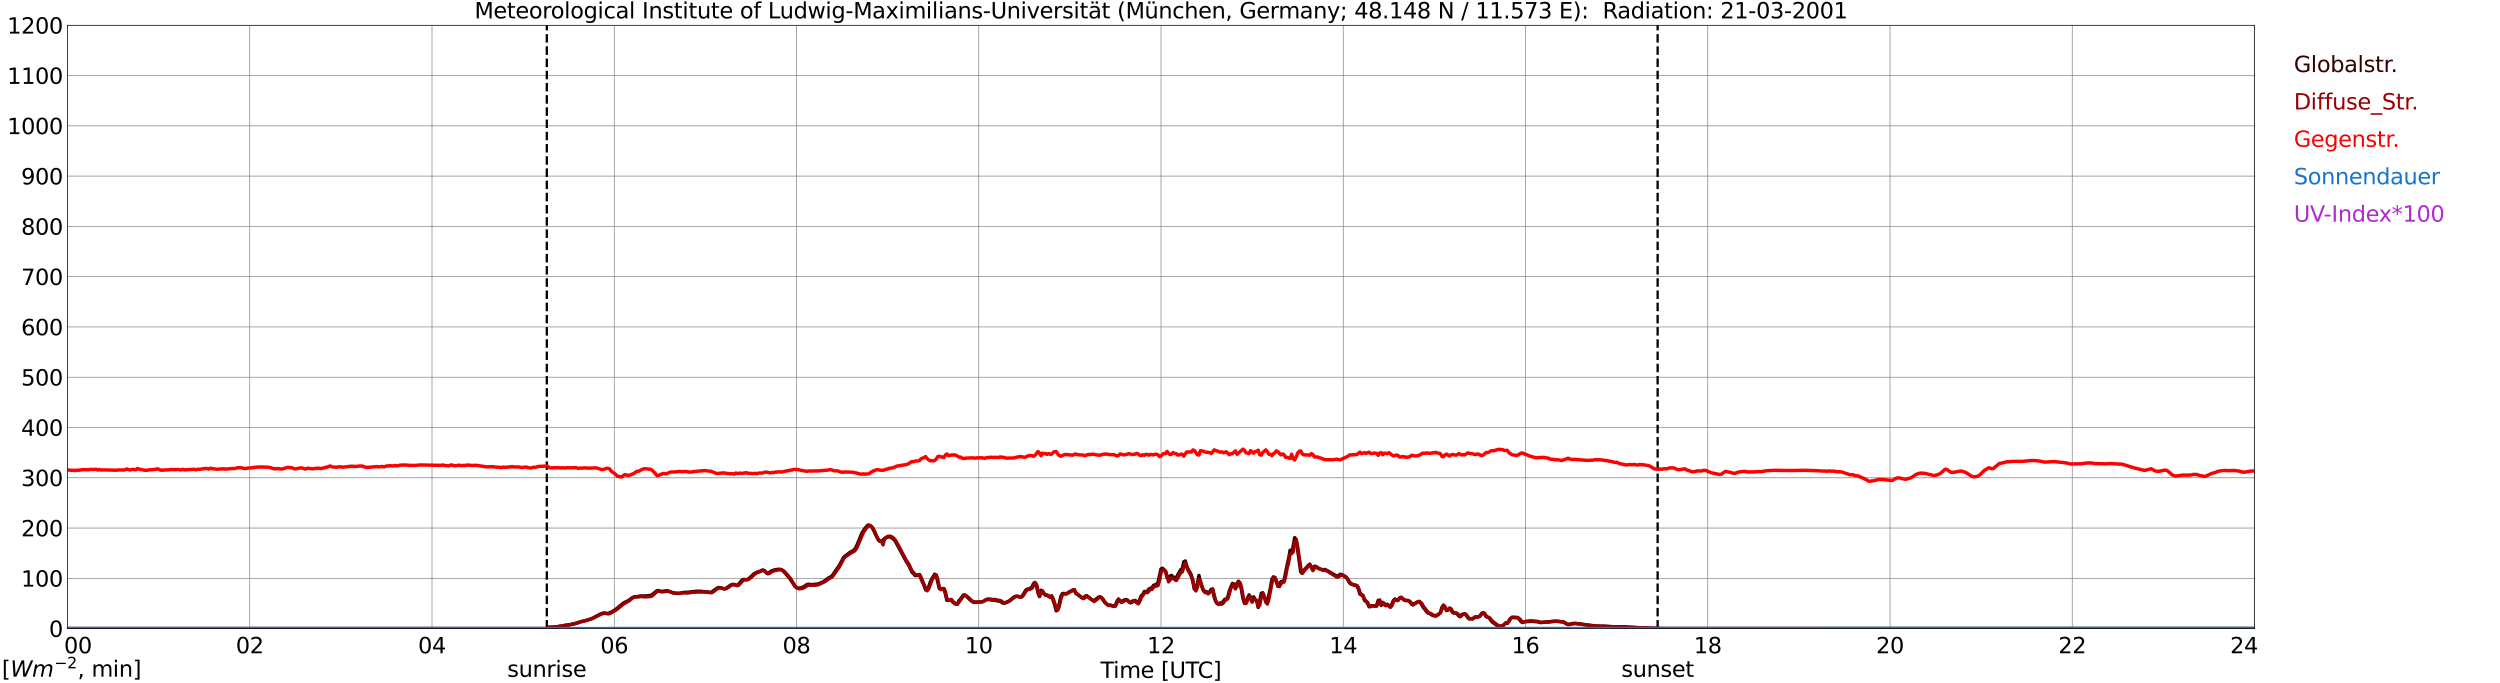 <?xml version="1.0" encoding="utf-8" standalone="no"?>
<!DOCTYPE svg PUBLIC "-//W3C//DTD SVG 1.1//EN"
  "http://www.w3.org/Graphics/SVG/1.1/DTD/svg11.dtd">
<svg xmlns:xlink="http://www.w3.org/1999/xlink" width="1085.4pt" height="296.64pt" viewBox="0 0 1085.4 296.64" xmlns="http://www.w3.org/2000/svg" version="1.1">
 <defs>
  <style type="text/css">*{stroke-linejoin: round; stroke-linecap: butt}</style>
 </defs>
 <g id="figure_1">
  <g id="patch_1">
   <path d="M 0 296.64 
L 1085.4 296.64 
L 1085.4 0 
L 0 0 
z
" style="fill: #ffffff"/>
  </g>
  <g id="axes_1">
   <g id="patch_2">
    <path d="M 29.306 272.909 
L 978.814 272.909 
L 978.814 10.976 
L 29.306 10.976 
z
" style="fill: #ffffff"/>
   </g>
   <g id="patch_3">
    <path d="M 978.814 272.909 
L 978.814 272.909 
L 978.814 10.976 
L 978.814 10.976 
z
" clip-path="url(#paf54446235)" style="fill: #d3d3d3; opacity: 0.25; stroke: #d3d3d3; stroke-linejoin: miter"/>
   </g>
   <g id="matplotlib.axis_1">
    <g id="xtick_1">
     <g id="line2d_1">
      <path d="M 29.306 272.909 
L 29.306 10.976 
" clip-path="url(#paf54446235)" style="fill: none; stroke: #808080; stroke-width: 0.3; stroke-linecap: square"/>
     </g>
     <g id="line2d_2"/>
     <g id="text_1">
      <!--    00 -->
      <g transform="translate(18.733 283.627) scale(0.095 -0.095)">
       <defs>
        <path id="DejaVuSans-20" transform="scale(0.016)"/>
        <path id="DejaVuSans-30" d="M 2034 4250 
Q 1547 4250 1301 3770 
Q 1056 3291 1056 2328 
Q 1056 1369 1301 889 
Q 1547 409 2034 409 
Q 2525 409 2770 889 
Q 3016 1369 3016 2328 
Q 3016 3291 2770 3770 
Q 2525 4250 2034 4250 
z
M 2034 4750 
Q 2819 4750 3233 4129 
Q 3647 3509 3647 2328 
Q 3647 1150 3233 529 
Q 2819 -91 2034 -91 
Q 1250 -91 836 529 
Q 422 1150 422 2328 
Q 422 3509 836 4129 
Q 1250 4750 2034 4750 
z
" transform="scale(0.016)"/>
       </defs>
       <use xlink:href="#DejaVuSans-20"/>
       <use xlink:href="#DejaVuSans-20" transform="translate(31.787 0)"/>
       <use xlink:href="#DejaVuSans-20" transform="translate(63.574 0)"/>
       <use xlink:href="#DejaVuSans-30" transform="translate(95.361 0)"/>
       <use xlink:href="#DejaVuSans-30" transform="translate(158.984 0)"/>
      </g>
     </g>
    </g>
    <g id="xtick_2">
     <g id="line2d_3">
      <path d="M 108.431 272.909 
L 108.431 10.976 
" clip-path="url(#paf54446235)" style="fill: none; stroke: #808080; stroke-width: 0.3; stroke-linecap: square"/>
     </g>
     <g id="line2d_4"/>
     <g id="text_2">
      <!-- 02 -->
      <g transform="translate(102.387 283.627) scale(0.095 -0.095)">
       <defs>
        <path id="DejaVuSans-32" d="M 1228 531 
L 3431 531 
L 3431 0 
L 469 0 
L 469 531 
Q 828 903 1448 1529 
Q 2069 2156 2228 2338 
Q 2531 2678 2651 2914 
Q 2772 3150 2772 3378 
Q 2772 3750 2511 3984 
Q 2250 4219 1831 4219 
Q 1534 4219 1204 4116 
Q 875 4013 500 3803 
L 500 4441 
Q 881 4594 1212 4672 
Q 1544 4750 1819 4750 
Q 2544 4750 2975 4387 
Q 3406 4025 3406 3419 
Q 3406 3131 3298 2873 
Q 3191 2616 2906 2266 
Q 2828 2175 2409 1742 
Q 1991 1309 1228 531 
z
" transform="scale(0.016)"/>
       </defs>
       <use xlink:href="#DejaVuSans-30"/>
       <use xlink:href="#DejaVuSans-32" transform="translate(63.623 0)"/>
      </g>
     </g>
    </g>
    <g id="xtick_3">
     <g id="line2d_5">
      <path d="M 187.557 272.909 
L 187.557 10.976 
" clip-path="url(#paf54446235)" style="fill: none; stroke: #808080; stroke-width: 0.3; stroke-linecap: square"/>
     </g>
     <g id="line2d_6"/>
     <g id="text_3">
      <!-- 04 -->
      <g transform="translate(181.513 283.627) scale(0.095 -0.095)">
       <defs>
        <path id="DejaVuSans-34" d="M 2419 4116 
L 825 1625 
L 2419 1625 
L 2419 4116 
z
M 2253 4666 
L 3047 4666 
L 3047 1625 
L 3713 1625 
L 3713 1100 
L 3047 1100 
L 3047 0 
L 2419 0 
L 2419 1100 
L 313 1100 
L 313 1709 
L 2253 4666 
z
" transform="scale(0.016)"/>
       </defs>
       <use xlink:href="#DejaVuSans-30"/>
       <use xlink:href="#DejaVuSans-34" transform="translate(63.623 0)"/>
      </g>
     </g>
    </g>
    <g id="xtick_4">
     <g id="line2d_7">
      <path d="M 266.683 272.909 
L 266.683 10.976 
" clip-path="url(#paf54446235)" style="fill: none; stroke: #808080; stroke-width: 0.3; stroke-linecap: square"/>
     </g>
     <g id="line2d_8"/>
     <g id="text_4">
      <!-- 06 -->
      <g transform="translate(260.638 283.627) scale(0.095 -0.095)">
       <defs>
        <path id="DejaVuSans-36" d="M 2113 2584 
Q 1688 2584 1439 2293 
Q 1191 2003 1191 1497 
Q 1191 994 1439 701 
Q 1688 409 2113 409 
Q 2538 409 2786 701 
Q 3034 994 3034 1497 
Q 3034 2003 2786 2293 
Q 2538 2584 2113 2584 
z
M 3366 4563 
L 3366 3988 
Q 3128 4100 2886 4159 
Q 2644 4219 2406 4219 
Q 1781 4219 1451 3797 
Q 1122 3375 1075 2522 
Q 1259 2794 1537 2939 
Q 1816 3084 2150 3084 
Q 2853 3084 3261 2657 
Q 3669 2231 3669 1497 
Q 3669 778 3244 343 
Q 2819 -91 2113 -91 
Q 1303 -91 875 529 
Q 447 1150 447 2328 
Q 447 3434 972 4092 
Q 1497 4750 2381 4750 
Q 2619 4750 2861 4703 
Q 3103 4656 3366 4563 
z
" transform="scale(0.016)"/>
       </defs>
       <use xlink:href="#DejaVuSans-30"/>
       <use xlink:href="#DejaVuSans-36" transform="translate(63.623 0)"/>
      </g>
     </g>
    </g>
    <g id="xtick_5">
     <g id="line2d_9">
      <path d="M 345.808 272.909 
L 345.808 10.976 
" clip-path="url(#paf54446235)" style="fill: none; stroke: #808080; stroke-width: 0.3; stroke-linecap: square"/>
     </g>
     <g id="line2d_10"/>
     <g id="text_5">
      <!-- 08 -->
      <g transform="translate(339.764 283.627) scale(0.095 -0.095)">
       <defs>
        <path id="DejaVuSans-38" d="M 2034 2216 
Q 1584 2216 1326 1975 
Q 1069 1734 1069 1313 
Q 1069 891 1326 650 
Q 1584 409 2034 409 
Q 2484 409 2743 651 
Q 3003 894 3003 1313 
Q 3003 1734 2745 1975 
Q 2488 2216 2034 2216 
z
M 1403 2484 
Q 997 2584 770 2862 
Q 544 3141 544 3541 
Q 544 4100 942 4425 
Q 1341 4750 2034 4750 
Q 2731 4750 3128 4425 
Q 3525 4100 3525 3541 
Q 3525 3141 3298 2862 
Q 3072 2584 2669 2484 
Q 3125 2378 3379 2068 
Q 3634 1759 3634 1313 
Q 3634 634 3220 271 
Q 2806 -91 2034 -91 
Q 1263 -91 848 271 
Q 434 634 434 1313 
Q 434 1759 690 2068 
Q 947 2378 1403 2484 
z
M 1172 3481 
Q 1172 3119 1398 2916 
Q 1625 2713 2034 2713 
Q 2441 2713 2670 2916 
Q 2900 3119 2900 3481 
Q 2900 3844 2670 4047 
Q 2441 4250 2034 4250 
Q 1625 4250 1398 4047 
Q 1172 3844 1172 3481 
z
" transform="scale(0.016)"/>
       </defs>
       <use xlink:href="#DejaVuSans-30"/>
       <use xlink:href="#DejaVuSans-38" transform="translate(63.623 0)"/>
      </g>
     </g>
    </g>
    <g id="xtick_6">
     <g id="line2d_11">
      <path d="M 424.934 272.909 
L 424.934 10.976 
" clip-path="url(#paf54446235)" style="fill: none; stroke: #808080; stroke-width: 0.3; stroke-linecap: square"/>
     </g>
     <g id="line2d_12"/>
     <g id="text_6">
      <!-- 10 -->
      <g transform="translate(418.89 283.627) scale(0.095 -0.095)">
       <defs>
        <path id="DejaVuSans-31" d="M 794 531 
L 1825 531 
L 1825 4091 
L 703 3866 
L 703 4441 
L 1819 4666 
L 2450 4666 
L 2450 531 
L 3481 531 
L 3481 0 
L 794 0 
L 794 531 
z
" transform="scale(0.016)"/>
       </defs>
       <use xlink:href="#DejaVuSans-31"/>
       <use xlink:href="#DejaVuSans-30" transform="translate(63.623 0)"/>
      </g>
     </g>
    </g>
    <g id="xtick_7">
     <g id="line2d_13">
      <path d="M 504.06 272.909 
L 504.06 10.976 
" clip-path="url(#paf54446235)" style="fill: none; stroke: #808080; stroke-width: 0.3; stroke-linecap: square"/>
     </g>
     <g id="line2d_14"/>
     <g id="text_7">
      <!-- 12 -->
      <g transform="translate(498.015 283.627) scale(0.095 -0.095)">
       <use xlink:href="#DejaVuSans-31"/>
       <use xlink:href="#DejaVuSans-32" transform="translate(63.623 0)"/>
      </g>
     </g>
    </g>
    <g id="xtick_8">
     <g id="line2d_15">
      <path d="M 583.185 272.909 
L 583.185 10.976 
" clip-path="url(#paf54446235)" style="fill: none; stroke: #808080; stroke-width: 0.3; stroke-linecap: square"/>
     </g>
     <g id="line2d_16"/>
     <g id="text_8">
      <!-- 14 -->
      <g transform="translate(577.141 283.627) scale(0.095 -0.095)">
       <use xlink:href="#DejaVuSans-31"/>
       <use xlink:href="#DejaVuSans-34" transform="translate(63.623 0)"/>
      </g>
     </g>
    </g>
    <g id="xtick_9">
     <g id="line2d_17">
      <path d="M 662.311 272.909 
L 662.311 10.976 
" clip-path="url(#paf54446235)" style="fill: none; stroke: #808080; stroke-width: 0.3; stroke-linecap: square"/>
     </g>
     <g id="line2d_18"/>
     <g id="text_9">
      <!-- 16 -->
      <g transform="translate(656.267 283.627) scale(0.095 -0.095)">
       <use xlink:href="#DejaVuSans-31"/>
       <use xlink:href="#DejaVuSans-36" transform="translate(63.623 0)"/>
      </g>
     </g>
    </g>
    <g id="xtick_10">
     <g id="line2d_19">
      <path d="M 741.437 272.909 
L 741.437 10.976 
" clip-path="url(#paf54446235)" style="fill: none; stroke: #808080; stroke-width: 0.3; stroke-linecap: square"/>
     </g>
     <g id="line2d_20"/>
     <g id="text_10">
      <!-- 18 -->
      <g transform="translate(735.392 283.627) scale(0.095 -0.095)">
       <use xlink:href="#DejaVuSans-31"/>
       <use xlink:href="#DejaVuSans-38" transform="translate(63.623 0)"/>
      </g>
     </g>
    </g>
    <g id="xtick_11">
     <g id="line2d_21">
      <path d="M 820.562 272.909 
L 820.562 10.976 
" clip-path="url(#paf54446235)" style="fill: none; stroke: #808080; stroke-width: 0.3; stroke-linecap: square"/>
     </g>
     <g id="line2d_22"/>
     <g id="text_11">
      <!-- 20 -->
      <g transform="translate(814.518 283.627) scale(0.095 -0.095)">
       <use xlink:href="#DejaVuSans-32"/>
       <use xlink:href="#DejaVuSans-30" transform="translate(63.623 0)"/>
      </g>
     </g>
    </g>
    <g id="xtick_12">
     <g id="line2d_23">
      <path d="M 899.688 272.909 
L 899.688 10.976 
" clip-path="url(#paf54446235)" style="fill: none; stroke: #808080; stroke-width: 0.3; stroke-linecap: square"/>
     </g>
     <g id="line2d_24"/>
     <g id="text_12">
      <!-- 22 -->
      <g transform="translate(893.644 283.627) scale(0.095 -0.095)">
       <use xlink:href="#DejaVuSans-32"/>
       <use xlink:href="#DejaVuSans-32" transform="translate(63.623 0)"/>
      </g>
     </g>
    </g>
    <g id="xtick_13">
     <g id="line2d_25">
      <path d="M 978.814 272.909 
L 978.814 10.976 
" clip-path="url(#paf54446235)" style="fill: none; stroke: #808080; stroke-width: 0.3; stroke-linecap: square"/>
     </g>
     <g id="line2d_26"/>
     <g id="text_13">
      <!-- 24    -->
      <g transform="translate(968.241 283.627) scale(0.095 -0.095)">
       <use xlink:href="#DejaVuSans-32"/>
       <use xlink:href="#DejaVuSans-34" transform="translate(63.623 0)"/>
       <use xlink:href="#DejaVuSans-20" transform="translate(127.246 0)"/>
       <use xlink:href="#DejaVuSans-20" transform="translate(159.033 0)"/>
       <use xlink:href="#DejaVuSans-20" transform="translate(190.82 0)"/>
      </g>
     </g>
    </g>
    <g id="text_14">
     <!-- Time [UTC] -->
     <g transform="translate(477.806 294.322) scale(0.095 -0.095)">
      <defs>
       <path id="DejaVuSans-54" d="M -19 4666 
L 3928 4666 
L 3928 4134 
L 2272 4134 
L 2272 0 
L 1638 0 
L 1638 4134 
L -19 4134 
L -19 4666 
z
" transform="scale(0.016)"/>
       <path id="DejaVuSans-69" d="M 603 3500 
L 1178 3500 
L 1178 0 
L 603 0 
L 603 3500 
z
M 603 4863 
L 1178 4863 
L 1178 4134 
L 603 4134 
L 603 4863 
z
" transform="scale(0.016)"/>
       <path id="DejaVuSans-6d" d="M 3328 2828 
Q 3544 3216 3844 3400 
Q 4144 3584 4550 3584 
Q 5097 3584 5394 3201 
Q 5691 2819 5691 2113 
L 5691 0 
L 5113 0 
L 5113 2094 
Q 5113 2597 4934 2840 
Q 4756 3084 4391 3084 
Q 3944 3084 3684 2787 
Q 3425 2491 3425 1978 
L 3425 0 
L 2847 0 
L 2847 2094 
Q 2847 2600 2669 2842 
Q 2491 3084 2119 3084 
Q 1678 3084 1418 2786 
Q 1159 2488 1159 1978 
L 1159 0 
L 581 0 
L 581 3500 
L 1159 3500 
L 1159 2956 
Q 1356 3278 1631 3431 
Q 1906 3584 2284 3584 
Q 2666 3584 2933 3390 
Q 3200 3197 3328 2828 
z
" transform="scale(0.016)"/>
       <path id="DejaVuSans-65" d="M 3597 1894 
L 3597 1613 
L 953 1613 
Q 991 1019 1311 708 
Q 1631 397 2203 397 
Q 2534 397 2845 478 
Q 3156 559 3463 722 
L 3463 178 
Q 3153 47 2828 -22 
Q 2503 -91 2169 -91 
Q 1331 -91 842 396 
Q 353 884 353 1716 
Q 353 2575 817 3079 
Q 1281 3584 2069 3584 
Q 2775 3584 3186 3129 
Q 3597 2675 3597 1894 
z
M 3022 2063 
Q 3016 2534 2758 2815 
Q 2500 3097 2075 3097 
Q 1594 3097 1305 2825 
Q 1016 2553 972 2059 
L 3022 2063 
z
" transform="scale(0.016)"/>
       <path id="DejaVuSans-5b" d="M 550 4863 
L 1875 4863 
L 1875 4416 
L 1125 4416 
L 1125 -397 
L 1875 -397 
L 1875 -844 
L 550 -844 
L 550 4863 
z
" transform="scale(0.016)"/>
       <path id="DejaVuSans-55" d="M 556 4666 
L 1191 4666 
L 1191 1831 
Q 1191 1081 1462 751 
Q 1734 422 2344 422 
Q 2950 422 3222 751 
Q 3494 1081 3494 1831 
L 3494 4666 
L 4128 4666 
L 4128 1753 
Q 4128 841 3676 375 
Q 3225 -91 2344 -91 
Q 1459 -91 1007 375 
Q 556 841 556 1753 
L 556 4666 
z
" transform="scale(0.016)"/>
       <path id="DejaVuSans-43" d="M 4122 4306 
L 4122 3641 
Q 3803 3938 3442 4084 
Q 3081 4231 2675 4231 
Q 1875 4231 1450 3742 
Q 1025 3253 1025 2328 
Q 1025 1406 1450 917 
Q 1875 428 2675 428 
Q 3081 428 3442 575 
Q 3803 722 4122 1019 
L 4122 359 
Q 3791 134 3420 21 
Q 3050 -91 2638 -91 
Q 1578 -91 968 557 
Q 359 1206 359 2328 
Q 359 3453 968 4101 
Q 1578 4750 2638 4750 
Q 3056 4750 3426 4639 
Q 3797 4528 4122 4306 
z
" transform="scale(0.016)"/>
       <path id="DejaVuSans-5d" d="M 1947 4863 
L 1947 -844 
L 622 -844 
L 622 -397 
L 1369 -397 
L 1369 4416 
L 622 4416 
L 622 4863 
L 1947 4863 
z
" transform="scale(0.016)"/>
      </defs>
      <use xlink:href="#DejaVuSans-54"/>
      <use xlink:href="#DejaVuSans-69" transform="translate(57.959 0)"/>
      <use xlink:href="#DejaVuSans-6d" transform="translate(85.742 0)"/>
      <use xlink:href="#DejaVuSans-65" transform="translate(183.154 0)"/>
      <use xlink:href="#DejaVuSans-20" transform="translate(244.678 0)"/>
      <use xlink:href="#DejaVuSans-5b" transform="translate(276.465 0)"/>
      <use xlink:href="#DejaVuSans-55" transform="translate(315.479 0)"/>
      <use xlink:href="#DejaVuSans-54" transform="translate(388.672 0)"/>
      <use xlink:href="#DejaVuSans-43" transform="translate(443.881 0)"/>
      <use xlink:href="#DejaVuSans-5d" transform="translate(513.705 0)"/>
     </g>
    </g>
   </g>
   <g id="matplotlib.axis_2">
    <g id="ytick_1">
     <g id="line2d_27">
      <path d="M 29.306 272.909 
L 978.814 272.909 
" clip-path="url(#paf54446235)" style="fill: none; stroke: #808080; stroke-width: 0.3; stroke-linecap: square"/>
     </g>
     <g id="line2d_28"/>
     <g id="text_15">
      <!-- 0 -->
      <g transform="translate(21.261 276.518) scale(0.095 -0.095)">
       <use xlink:href="#DejaVuSans-30"/>
      </g>
     </g>
    </g>
    <g id="ytick_2">
     <g id="line2d_29">
      <path d="M 29.306 251.081 
L 978.814 251.081 
" clip-path="url(#paf54446235)" style="fill: none; stroke: #808080; stroke-width: 0.3; stroke-linecap: square"/>
     </g>
     <g id="line2d_30"/>
     <g id="text_16">
      <!-- 100 -->
      <g transform="translate(9.173 254.69) scale(0.095 -0.095)">
       <use xlink:href="#DejaVuSans-31"/>
       <use xlink:href="#DejaVuSans-30" transform="translate(63.623 0)"/>
       <use xlink:href="#DejaVuSans-30" transform="translate(127.246 0)"/>
      </g>
     </g>
    </g>
    <g id="ytick_3">
     <g id="line2d_31">
      <path d="M 29.306 229.253 
L 978.814 229.253 
" clip-path="url(#paf54446235)" style="fill: none; stroke: #808080; stroke-width: 0.3; stroke-linecap: square"/>
     </g>
     <g id="line2d_32"/>
     <g id="text_17">
      <!-- 200 -->
      <g transform="translate(9.173 232.863) scale(0.095 -0.095)">
       <use xlink:href="#DejaVuSans-32"/>
       <use xlink:href="#DejaVuSans-30" transform="translate(63.623 0)"/>
       <use xlink:href="#DejaVuSans-30" transform="translate(127.246 0)"/>
      </g>
     </g>
    </g>
    <g id="ytick_4">
     <g id="line2d_33">
      <path d="M 29.306 207.426 
L 978.814 207.426 
" clip-path="url(#paf54446235)" style="fill: none; stroke: #808080; stroke-width: 0.3; stroke-linecap: square"/>
     </g>
     <g id="line2d_34"/>
     <g id="text_18">
      <!-- 300 -->
      <g transform="translate(9.173 211.035) scale(0.095 -0.095)">
       <defs>
        <path id="DejaVuSans-33" d="M 2597 2516 
Q 3050 2419 3304 2112 
Q 3559 1806 3559 1356 
Q 3559 666 3084 287 
Q 2609 -91 1734 -91 
Q 1441 -91 1130 -33 
Q 819 25 488 141 
L 488 750 
Q 750 597 1062 519 
Q 1375 441 1716 441 
Q 2309 441 2620 675 
Q 2931 909 2931 1356 
Q 2931 1769 2642 2001 
Q 2353 2234 1838 2234 
L 1294 2234 
L 1294 2753 
L 1863 2753 
Q 2328 2753 2575 2939 
Q 2822 3125 2822 3475 
Q 2822 3834 2567 4026 
Q 2313 4219 1838 4219 
Q 1578 4219 1281 4162 
Q 984 4106 628 3988 
L 628 4550 
Q 988 4650 1302 4700 
Q 1616 4750 1894 4750 
Q 2613 4750 3031 4423 
Q 3450 4097 3450 3541 
Q 3450 3153 3228 2886 
Q 3006 2619 2597 2516 
z
" transform="scale(0.016)"/>
       </defs>
       <use xlink:href="#DejaVuSans-33"/>
       <use xlink:href="#DejaVuSans-30" transform="translate(63.623 0)"/>
       <use xlink:href="#DejaVuSans-30" transform="translate(127.246 0)"/>
      </g>
     </g>
    </g>
    <g id="ytick_5">
     <g id="line2d_35">
      <path d="M 29.306 185.598 
L 978.814 185.598 
" clip-path="url(#paf54446235)" style="fill: none; stroke: #808080; stroke-width: 0.3; stroke-linecap: square"/>
     </g>
     <g id="line2d_36"/>
     <g id="text_19">
      <!-- 400 -->
      <g transform="translate(9.173 189.207) scale(0.095 -0.095)">
       <use xlink:href="#DejaVuSans-34"/>
       <use xlink:href="#DejaVuSans-30" transform="translate(63.623 0)"/>
       <use xlink:href="#DejaVuSans-30" transform="translate(127.246 0)"/>
      </g>
     </g>
    </g>
    <g id="ytick_6">
     <g id="line2d_37">
      <path d="M 29.306 163.77 
L 978.814 163.77 
" clip-path="url(#paf54446235)" style="fill: none; stroke: #808080; stroke-width: 0.3; stroke-linecap: square"/>
     </g>
     <g id="line2d_38"/>
     <g id="text_20">
      <!-- 500 -->
      <g transform="translate(9.173 167.379) scale(0.095 -0.095)">
       <defs>
        <path id="DejaVuSans-35" d="M 691 4666 
L 3169 4666 
L 3169 4134 
L 1269 4134 
L 1269 2991 
Q 1406 3038 1543 3061 
Q 1681 3084 1819 3084 
Q 2600 3084 3056 2656 
Q 3513 2228 3513 1497 
Q 3513 744 3044 326 
Q 2575 -91 1722 -91 
Q 1428 -91 1123 -41 
Q 819 9 494 109 
L 494 744 
Q 775 591 1075 516 
Q 1375 441 1709 441 
Q 2250 441 2565 725 
Q 2881 1009 2881 1497 
Q 2881 1984 2565 2268 
Q 2250 2553 1709 2553 
Q 1456 2553 1204 2497 
Q 953 2441 691 2322 
L 691 4666 
z
" transform="scale(0.016)"/>
       </defs>
       <use xlink:href="#DejaVuSans-35"/>
       <use xlink:href="#DejaVuSans-30" transform="translate(63.623 0)"/>
       <use xlink:href="#DejaVuSans-30" transform="translate(127.246 0)"/>
      </g>
     </g>
    </g>
    <g id="ytick_7">
     <g id="line2d_39">
      <path d="M 29.306 141.942 
L 978.814 141.942 
" clip-path="url(#paf54446235)" style="fill: none; stroke: #808080; stroke-width: 0.3; stroke-linecap: square"/>
     </g>
     <g id="line2d_40"/>
     <g id="text_21">
      <!-- 600 -->
      <g transform="translate(9.173 145.551) scale(0.095 -0.095)">
       <use xlink:href="#DejaVuSans-36"/>
       <use xlink:href="#DejaVuSans-30" transform="translate(63.623 0)"/>
       <use xlink:href="#DejaVuSans-30" transform="translate(127.246 0)"/>
      </g>
     </g>
    </g>
    <g id="ytick_8">
     <g id="line2d_41">
      <path d="M 29.306 120.114 
L 978.814 120.114 
" clip-path="url(#paf54446235)" style="fill: none; stroke: #808080; stroke-width: 0.3; stroke-linecap: square"/>
     </g>
     <g id="line2d_42"/>
     <g id="text_22">
      <!-- 700 -->
      <g transform="translate(9.173 123.724) scale(0.095 -0.095)">
       <defs>
        <path id="DejaVuSans-37" d="M 525 4666 
L 3525 4666 
L 3525 4397 
L 1831 0 
L 1172 0 
L 2766 4134 
L 525 4134 
L 525 4666 
z
" transform="scale(0.016)"/>
       </defs>
       <use xlink:href="#DejaVuSans-37"/>
       <use xlink:href="#DejaVuSans-30" transform="translate(63.623 0)"/>
       <use xlink:href="#DejaVuSans-30" transform="translate(127.246 0)"/>
      </g>
     </g>
    </g>
    <g id="ytick_9">
     <g id="line2d_43">
      <path d="M 29.306 98.287 
L 978.814 98.287 
" clip-path="url(#paf54446235)" style="fill: none; stroke: #808080; stroke-width: 0.3; stroke-linecap: square"/>
     </g>
     <g id="line2d_44"/>
     <g id="text_23">
      <!-- 800 -->
      <g transform="translate(9.173 101.896) scale(0.095 -0.095)">
       <use xlink:href="#DejaVuSans-38"/>
       <use xlink:href="#DejaVuSans-30" transform="translate(63.623 0)"/>
       <use xlink:href="#DejaVuSans-30" transform="translate(127.246 0)"/>
      </g>
     </g>
    </g>
    <g id="ytick_10">
     <g id="line2d_45">
      <path d="M 29.306 76.459 
L 978.814 76.459 
" clip-path="url(#paf54446235)" style="fill: none; stroke: #808080; stroke-width: 0.3; stroke-linecap: square"/>
     </g>
     <g id="line2d_46"/>
     <g id="text_24">
      <!-- 900 -->
      <g transform="translate(9.173 80.068) scale(0.095 -0.095)">
       <defs>
        <path id="DejaVuSans-39" d="M 703 97 
L 703 672 
Q 941 559 1184 500 
Q 1428 441 1663 441 
Q 2288 441 2617 861 
Q 2947 1281 2994 2138 
Q 2813 1869 2534 1725 
Q 2256 1581 1919 1581 
Q 1219 1581 811 2004 
Q 403 2428 403 3163 
Q 403 3881 828 4315 
Q 1253 4750 1959 4750 
Q 2769 4750 3195 4129 
Q 3622 3509 3622 2328 
Q 3622 1225 3098 567 
Q 2575 -91 1691 -91 
Q 1453 -91 1209 -44 
Q 966 3 703 97 
z
M 1959 2075 
Q 2384 2075 2632 2365 
Q 2881 2656 2881 3163 
Q 2881 3666 2632 3958 
Q 2384 4250 1959 4250 
Q 1534 4250 1286 3958 
Q 1038 3666 1038 3163 
Q 1038 2656 1286 2365 
Q 1534 2075 1959 2075 
z
" transform="scale(0.016)"/>
       </defs>
       <use xlink:href="#DejaVuSans-39"/>
       <use xlink:href="#DejaVuSans-30" transform="translate(63.623 0)"/>
       <use xlink:href="#DejaVuSans-30" transform="translate(127.246 0)"/>
      </g>
     </g>
    </g>
    <g id="ytick_11">
     <g id="line2d_47">
      <path d="M 29.306 54.631 
L 978.814 54.631 
" clip-path="url(#paf54446235)" style="fill: none; stroke: #808080; stroke-width: 0.3; stroke-linecap: square"/>
     </g>
     <g id="line2d_48"/>
     <g id="text_25">
      <!-- 1000 -->
      <g transform="translate(3.128 58.24) scale(0.095 -0.095)">
       <use xlink:href="#DejaVuSans-31"/>
       <use xlink:href="#DejaVuSans-30" transform="translate(63.623 0)"/>
       <use xlink:href="#DejaVuSans-30" transform="translate(127.246 0)"/>
       <use xlink:href="#DejaVuSans-30" transform="translate(190.869 0)"/>
      </g>
     </g>
    </g>
    <g id="ytick_12">
     <g id="line2d_49">
      <path d="M 29.306 32.803 
L 978.814 32.803 
" clip-path="url(#paf54446235)" style="fill: none; stroke: #808080; stroke-width: 0.3; stroke-linecap: square"/>
     </g>
     <g id="line2d_50"/>
     <g id="text_26">
      <!-- 1100 -->
      <g transform="translate(3.128 36.413) scale(0.095 -0.095)">
       <use xlink:href="#DejaVuSans-31"/>
       <use xlink:href="#DejaVuSans-31" transform="translate(63.623 0)"/>
       <use xlink:href="#DejaVuSans-30" transform="translate(127.246 0)"/>
       <use xlink:href="#DejaVuSans-30" transform="translate(190.869 0)"/>
      </g>
     </g>
    </g>
    <g id="ytick_13">
     <g id="line2d_51">
      <path d="M 29.306 10.976 
L 978.814 10.976 
" clip-path="url(#paf54446235)" style="fill: none; stroke: #808080; stroke-width: 0.3; stroke-linecap: square"/>
     </g>
     <g id="line2d_52"/>
     <g id="text_27">
      <!-- 1200 -->
      <g transform="translate(3.128 14.585) scale(0.095 -0.095)">
       <use xlink:href="#DejaVuSans-31"/>
       <use xlink:href="#DejaVuSans-32" transform="translate(63.623 0)"/>
       <use xlink:href="#DejaVuSans-30" transform="translate(127.246 0)"/>
       <use xlink:href="#DejaVuSans-30" transform="translate(190.869 0)"/>
      </g>
     </g>
    </g>
   </g>
   <g id="line2d_53">
    <path d="M 237.406 272.909 
L 237.406 10.976 
" clip-path="url(#paf54446235)" style="fill: none; stroke-dasharray: 3.7,1.6; stroke-dashoffset: 0; stroke: #000000"/>
   </g>
   <g id="line2d_54">
    <path d="M 719.677 272.909 
L 719.677 10.976 
" clip-path="url(#paf54446235)" style="fill: none; stroke-dasharray: 3.7,1.6; stroke-dashoffset: 0; stroke: #000000"/>
   </g>
   <g id="line2d_55">
    <path d="M 29.306 272.909 
L 237.67 272.909 
L 238.329 272.361 
L 240.967 272.258 
L 247.561 271.191 
L 249.539 270.761 
L 252.176 269.925 
L 254.814 269.285 
L 256.792 268.657 
L 260.748 266.557 
L 262.067 266.155 
L 264.045 266.339 
L 265.364 265.745 
L 266.683 264.996 
L 268.002 264.042 
L 270.639 261.846 
L 271.958 261.161 
L 272.617 260.88 
L 274.595 259.445 
L 275.255 259.164 
L 275.914 259.033 
L 276.573 259.053 
L 277.892 258.771 
L 280.53 258.716 
L 282.508 258.507 
L 283.167 258.153 
L 285.145 256.518 
L 285.805 256.387 
L 287.124 256.778 
L 288.442 256.623 
L 289.761 256.457 
L 291.08 256.972 
L 292.399 257.398 
L 293.717 257.586 
L 295.036 257.555 
L 297.014 257.156 
L 298.333 257.16 
L 302.289 256.702 
L 304.267 256.706 
L 305.586 256.892 
L 307.564 257.108 
L 308.224 257.221 
L 308.883 257.073 
L 311.521 255.224 
L 312.18 255.078 
L 312.839 255.139 
L 314.158 255.676 
L 314.818 255.584 
L 315.477 255.23 
L 316.796 254.296 
L 317.455 253.921 
L 318.114 253.707 
L 318.774 253.724 
L 319.433 254.021 
L 320.093 254.109 
L 320.752 253.572 
L 322.071 251.939 
L 322.73 251.557 
L 324.049 251.668 
L 324.708 251.422 
L 325.368 250.983 
L 327.346 249.095 
L 328.665 248.436 
L 329.983 248.051 
L 330.643 247.626 
L 331.302 247.471 
L 331.961 247.89 
L 332.621 248.63 
L 333.28 248.972 
L 333.94 248.61 
L 334.599 248.045 
L 335.918 247.512 
L 337.236 247.239 
L 338.555 247.135 
L 339.215 247.322 
L 339.874 247.744 
L 341.193 249.141 
L 343.171 251.553 
L 345.149 254.602 
L 345.808 255.134 
L 346.468 255.298 
L 347.127 255.318 
L 348.446 255.019 
L 349.105 254.65 
L 350.424 253.735 
L 351.083 253.657 
L 352.402 253.805 
L 355.04 253.572 
L 357.018 252.812 
L 358.337 251.941 
L 359.655 250.948 
L 360.974 250.254 
L 361.634 249.488 
L 362.952 247.536 
L 364.271 245.681 
L 366.249 242.001 
L 366.909 241.379 
L 367.568 240.946 
L 368.887 239.907 
L 370.206 239.209 
L 370.865 238.727 
L 371.524 237.792 
L 372.184 236.378 
L 374.162 231.517 
L 375.481 229.437 
L 376.799 227.976 
L 377.459 228.018 
L 378.118 228.448 
L 378.777 229.188 
L 381.415 234.599 
L 382.074 235.02 
L 382.734 234.939 
L 384.053 233.857 
L 385.371 233.093 
L 386.69 233.174 
L 388.009 234.149 
L 388.668 234.948 
L 389.987 237.295 
L 393.284 243.461 
L 394.603 245.53 
L 395.921 248.425 
L 396.581 248.988 
L 397.24 249.815 
L 397.899 249.933 
L 398.559 249.658 
L 399.218 249.66 
L 399.878 251.302 
L 401.196 254.187 
L 401.856 256.101 
L 402.515 256.045 
L 403.175 254.864 
L 403.834 252.888 
L 404.493 251.413 
L 405.812 249.274 
L 406.471 249.857 
L 407.79 255.409 
L 408.45 255.885 
L 409.109 255.554 
L 409.768 255.564 
L 410.428 257.76 
L 411.087 260.635 
L 411.746 260.419 
L 413.065 260.696 
L 413.725 261.443 
L 414.384 261.98 
L 415.043 262.307 
L 415.703 262.058 
L 416.362 260.738 
L 417.022 260.039 
L 418.34 258.297 
L 419 258.398 
L 420.318 259.541 
L 421.637 260.88 
L 422.297 261.314 
L 422.956 261.48 
L 426.253 261.327 
L 426.912 261.104 
L 428.231 260.362 
L 429.55 260.299 
L 430.209 260.502 
L 431.528 260.563 
L 432.187 260.629 
L 432.847 260.84 
L 434.165 260.995 
L 435.484 261.862 
L 436.144 261.884 
L 438.122 260.921 
L 440.1 259.284 
L 440.759 258.924 
L 441.419 258.85 
L 442.078 258.95 
L 442.737 259.232 
L 443.397 259.107 
L 444.056 258.369 
L 445.375 256.171 
L 446.034 255.735 
L 446.694 255.774 
L 448.012 254.949 
L 448.672 253.443 
L 449.331 252.858 
L 449.991 254.023 
L 450.65 257.418 
L 451.309 258.882 
L 451.969 256.248 
L 452.628 257.073 
L 453.947 258.47 
L 454.606 258.323 
L 455.266 258.924 
L 455.925 259.212 
L 456.584 258.714 
L 457.903 262.641 
L 458.563 265.199 
L 459.222 264.265 
L 459.881 262.132 
L 460.541 259.085 
L 461.2 257.745 
L 461.859 257.616 
L 462.519 257.793 
L 463.178 257.669 
L 464.497 256.796 
L 465.156 256.564 
L 465.816 256.128 
L 466.475 256.296 
L 467.134 257.73 
L 467.794 258.022 
L 469.772 259.548 
L 470.431 259.596 
L 471.091 258.841 
L 471.75 258.612 
L 474.388 260.685 
L 475.047 260.89 
L 475.706 260.207 
L 477.025 259.194 
L 477.685 259.107 
L 478.344 259.629 
L 479.663 261.578 
L 480.981 262.711 
L 482.3 262.746 
L 482.96 263.071 
L 483.619 263.195 
L 484.278 262.711 
L 484.938 261.074 
L 485.597 260.074 
L 486.256 260.954 
L 486.916 261.486 
L 487.575 260.744 
L 488.235 260.432 
L 488.894 260.284 
L 489.553 260.554 
L 490.213 261.403 
L 490.872 261.567 
L 491.532 261.002 
L 492.85 260.681 
L 493.51 261.617 
L 494.169 261.822 
L 495.488 258.614 
L 496.147 258.164 
L 496.807 256.798 
L 497.466 256.861 
L 498.125 256.804 
L 498.785 255.741 
L 499.444 255.39 
L 500.103 255.331 
L 500.763 254.172 
L 502.082 253.661 
L 502.741 252.954 
L 504.06 247.008 
L 504.719 246.718 
L 506.038 247.905 
L 506.697 250.712 
L 507.357 251.563 
L 508.016 250.114 
L 508.675 249.811 
L 509.335 250.869 
L 509.994 250.61 
L 510.654 251.175 
L 511.313 249.586 
L 512.632 247.314 
L 513.291 246.977 
L 513.95 243.882 
L 514.61 243.55 
L 515.269 245.884 
L 515.929 247.39 
L 516.588 248.425 
L 517.247 249.776 
L 518.566 255.776 
L 519.226 255.61 
L 519.885 253.168 
L 520.544 249.852 
L 521.204 252.76 
L 521.863 254.728 
L 522.522 256.342 
L 523.182 256.752 
L 523.841 256.894 
L 524.501 257.365 
L 525.16 256.935 
L 525.819 255.857 
L 526.479 255.765 
L 527.138 259.125 
L 527.797 261.056 
L 528.457 261.967 
L 529.116 262.052 
L 529.776 261.761 
L 530.435 262.124 
L 531.094 261.01 
L 531.754 260.223 
L 532.413 260.188 
L 533.073 259.101 
L 533.732 256.525 
L 535.051 253.312 
L 535.71 253.598 
L 536.369 255.621 
L 537.029 253.34 
L 537.688 252.319 
L 538.348 253.286 
L 539.007 256.13 
L 539.666 260.004 
L 540.326 261.96 
L 540.985 261.115 
L 542.304 258.293 
L 542.963 259.945 
L 543.623 261.083 
L 544.282 259.118 
L 544.941 260.301 
L 545.601 260.792 
L 546.26 263.726 
L 546.919 260.921 
L 547.579 257.608 
L 548.238 257.341 
L 548.898 258.915 
L 549.557 261.39 
L 550.216 261.41 
L 551.535 255.379 
L 552.195 251.555 
L 552.854 250.45 
L 553.513 250.734 
L 554.832 254.495 
L 555.491 253.892 
L 556.151 252.476 
L 556.81 252.408 
L 557.47 252.083 
L 558.788 245.449 
L 559.448 242.597 
L 560.107 238.892 
L 560.766 240.313 
L 561.426 237.271 
L 562.085 233.438 
L 562.745 234.191 
L 564.723 248.318 
L 565.382 248.874 
L 566.042 247.639 
L 566.701 246.984 
L 568.02 245.452 
L 568.679 244.943 
L 569.338 246.499 
L 569.998 247.386 
L 570.657 245.86 
L 571.317 245.91 
L 571.976 246.523 
L 573.295 247.1 
L 573.954 247.359 
L 575.273 247.246 
L 576.592 247.933 
L 580.548 250.236 
L 581.867 249.337 
L 582.526 249.442 
L 583.845 250.219 
L 584.504 250.771 
L 585.164 251.611 
L 585.823 252.917 
L 586.482 253.502 
L 587.801 254.004 
L 589.12 254.401 
L 589.779 255.767 
L 590.439 257.976 
L 591.098 258.11 
L 591.757 258.688 
L 592.417 260.687 
L 593.076 261.065 
L 593.736 261.991 
L 594.395 263.427 
L 595.714 262.962 
L 597.032 263.137 
L 597.692 262.761 
L 598.351 260.67 
L 599.011 260.914 
L 599.67 262.857 
L 600.329 261.528 
L 600.989 262.477 
L 601.648 262.936 
L 602.307 262.351 
L 602.967 263.193 
L 603.626 263.529 
L 604.286 262.397 
L 604.945 260.727 
L 605.604 260.116 
L 606.264 260.67 
L 606.923 260.705 
L 607.582 259.568 
L 608.242 259.382 
L 609.561 260.458 
L 610.22 260.677 
L 610.879 260.657 
L 611.539 260.856 
L 612.198 261.379 
L 612.858 262.377 
L 613.517 262.552 
L 614.176 261.938 
L 614.836 261.768 
L 615.495 261.305 
L 616.154 261.144 
L 616.814 261.779 
L 618.133 264.036 
L 618.792 264.697 
L 619.451 265.743 
L 620.111 266.238 
L 620.77 266.415 
L 622.089 267.251 
L 623.408 267.48 
L 624.726 266.529 
L 625.386 265.858 
L 626.045 263.66 
L 626.705 262.715 
L 628.023 265.097 
L 628.683 264.675 
L 629.342 264.018 
L 630.001 264.87 
L 630.661 265.906 
L 631.32 266.205 
L 631.98 266.164 
L 632.639 266.483 
L 633.298 267.41 
L 633.958 267.675 
L 634.617 266.799 
L 635.936 266.448 
L 636.595 267.12 
L 637.255 268.172 
L 637.914 268.722 
L 638.573 268.639 
L 639.233 268.714 
L 640.552 267.805 
L 641.211 267.928 
L 641.87 267.832 
L 642.53 267.395 
L 643.189 266.435 
L 643.848 266.027 
L 644.508 266.515 
L 645.167 267.668 
L 646.486 268.198 
L 647.805 270.017 
L 650.442 271.929 
L 651.102 272.058 
L 652.42 271.719 
L 653.739 270.431 
L 654.399 270.661 
L 655.717 268.587 
L 656.377 268.052 
L 657.695 268.187 
L 658.355 268.148 
L 659.014 268.349 
L 659.674 268.949 
L 660.333 269.866 
L 660.992 270.283 
L 661.652 269.956 
L 664.949 269.755 
L 667.586 269.953 
L 668.246 270.187 
L 668.905 270.283 
L 675.499 269.68 
L 678.796 270.049 
L 680.114 270.905 
L 680.774 271.091 
L 682.092 270.881 
L 683.411 270.619 
L 684.73 270.724 
L 690.664 271.545 
L 693.302 271.787 
L 696.599 271.872 
L 701.874 272.167 
L 705.171 272.082 
L 707.149 272.337 
L 716.38 272.686 
L 718.358 272.773 
L 721.655 272.909 
L 978.154 272.909 
L 978.154 272.909 
" clip-path="url(#paf54446235)" style="fill: none; stroke: #330000; stroke-width: 1.5; stroke-linecap: square"/>
   </g>
   <g id="line2d_56">
    <path d="M 29.306 272.909 
L 237.67 272.909 
L 238.329 272.25 
L 238.989 272.333 
L 240.308 272.252 
L 241.626 272.184 
L 242.945 271.913 
L 243.604 271.876 
L 244.923 271.56 
L 245.583 271.429 
L 246.901 271.363 
L 248.22 271.069 
L 250.198 270.621 
L 252.176 269.927 
L 253.495 269.685 
L 257.451 268.436 
L 259.43 267.395 
L 261.408 266.428 
L 262.726 266.278 
L 264.045 266.507 
L 264.705 266.387 
L 266.683 265.317 
L 268.002 264.466 
L 270.639 262.268 
L 273.277 260.753 
L 274.595 259.624 
L 275.255 259.325 
L 275.914 259.155 
L 277.233 259.168 
L 278.552 258.959 
L 279.87 259.149 
L 282.508 258.987 
L 283.167 258.705 
L 285.145 256.924 
L 285.805 256.606 
L 286.464 256.71 
L 287.124 256.933 
L 287.783 256.957 
L 289.761 256.671 
L 290.42 256.791 
L 292.399 257.466 
L 293.717 257.638 
L 295.036 257.651 
L 297.014 257.341 
L 298.333 257.477 
L 299.652 257.293 
L 300.971 257.092 
L 306.246 256.992 
L 306.905 257.018 
L 308.883 257.361 
L 309.543 257.044 
L 311.521 255.495 
L 312.18 255.222 
L 312.839 255.182 
L 314.818 255.713 
L 315.477 255.471 
L 317.455 254.159 
L 318.114 253.908 
L 318.774 253.829 
L 320.093 254.312 
L 320.752 254.045 
L 322.73 251.836 
L 323.39 251.71 
L 324.049 251.777 
L 324.708 251.659 
L 325.368 251.319 
L 326.027 250.802 
L 327.346 249.527 
L 328.665 248.643 
L 330.643 247.907 
L 331.302 247.619 
L 331.961 247.811 
L 333.28 249.071 
L 333.94 249.018 
L 335.258 248.119 
L 336.577 247.661 
L 338.555 247.344 
L 339.215 247.375 
L 339.874 247.652 
L 340.533 248.167 
L 342.512 250.321 
L 343.171 251.133 
L 344.49 253.294 
L 345.149 254.373 
L 345.808 255.115 
L 346.468 255.484 
L 347.127 255.639 
L 348.446 255.455 
L 349.105 255.18 
L 350.424 254.268 
L 351.083 254.023 
L 353.721 254.113 
L 355.04 253.916 
L 356.359 253.399 
L 358.337 252.413 
L 359.655 251.393 
L 360.974 250.688 
L 361.634 250.099 
L 364.271 246.329 
L 364.93 245.181 
L 366.249 242.57 
L 366.909 241.793 
L 369.546 240.025 
L 370.865 239.351 
L 371.524 238.659 
L 372.184 237.456 
L 374.821 231.235 
L 376.14 229.319 
L 376.799 228.454 
L 377.459 228.092 
L 378.118 228.435 
L 378.777 229.031 
L 379.437 230.118 
L 380.756 233.222 
L 381.415 234.309 
L 382.074 234.87 
L 382.734 234.931 
L 383.393 236.539 
L 384.053 233.8 
L 385.371 232.909 
L 386.031 232.774 
L 386.69 232.829 
L 387.349 233.169 
L 388.009 233.682 
L 388.668 234.426 
L 389.987 236.679 
L 393.284 243 
L 394.603 244.954 
L 395.921 247.805 
L 397.24 249.291 
L 397.899 249.745 
L 398.559 249.632 
L 399.218 249.402 
L 399.878 250.596 
L 401.856 255.425 
L 402.515 256.477 
L 403.175 255.75 
L 404.493 252.14 
L 405.812 249.721 
L 406.471 249.588 
L 407.131 251.649 
L 407.79 254.803 
L 408.45 255.946 
L 409.109 255.87 
L 409.768 255.525 
L 410.428 256.713 
L 411.087 259.74 
L 411.746 260.677 
L 413.065 260.231 
L 413.725 261.15 
L 414.384 261.582 
L 415.043 262.281 
L 415.703 262.335 
L 418.34 258.668 
L 419 258.358 
L 419.659 258.734 
L 422.297 261.117 
L 422.956 261.358 
L 424.275 261.427 
L 426.253 261.292 
L 426.912 261.1 
L 428.231 260.24 
L 428.89 260.065 
L 430.209 260.118 
L 430.869 260.305 
L 432.187 260.286 
L 433.506 260.655 
L 434.165 260.672 
L 434.825 261.002 
L 435.484 261.517 
L 436.144 261.742 
L 437.462 261.344 
L 438.122 261.069 
L 439.44 260.068 
L 440.759 259.111 
L 441.419 258.911 
L 442.078 258.924 
L 442.737 259.19 
L 443.397 259.258 
L 444.056 258.856 
L 445.375 256.78 
L 446.034 256.01 
L 447.353 255.783 
L 448.012 255.431 
L 448.672 254.421 
L 449.331 253.087 
L 449.991 253.692 
L 451.309 259.02 
L 451.969 257.446 
L 452.628 256.479 
L 453.287 257.758 
L 454.606 258.531 
L 455.266 258.62 
L 455.925 259.378 
L 456.584 258.76 
L 457.244 259.882 
L 457.903 261.755 
L 458.563 264.359 
L 459.222 264.918 
L 459.881 263.324 
L 460.541 260.168 
L 461.2 258.376 
L 461.859 257.811 
L 462.519 257.872 
L 463.178 257.813 
L 464.497 257.053 
L 465.156 256.597 
L 465.816 256.422 
L 466.475 255.97 
L 467.134 257.431 
L 467.794 257.885 
L 468.453 258.535 
L 470.431 259.908 
L 471.091 259.478 
L 471.75 258.83 
L 472.409 259.114 
L 473.069 259.664 
L 474.388 260.58 
L 475.047 261.144 
L 476.366 260.174 
L 477.025 259.555 
L 477.685 259.28 
L 478.344 259.552 
L 479.003 260.262 
L 479.663 261.353 
L 480.981 262.717 
L 481.641 262.916 
L 482.3 262.846 
L 483.619 263.302 
L 484.278 263.174 
L 485.597 260.46 
L 486.256 260.633 
L 486.916 261.567 
L 488.894 260.515 
L 489.553 260.618 
L 490.213 261.34 
L 490.872 261.75 
L 492.85 260.886 
L 494.169 262.143 
L 494.828 261.209 
L 495.488 259.517 
L 496.807 257.525 
L 497.466 257.108 
L 498.125 257.311 
L 498.785 256.669 
L 499.444 255.767 
L 500.103 255.922 
L 500.763 255.003 
L 501.422 254.497 
L 502.082 254.451 
L 502.741 254.235 
L 503.4 251.996 
L 504.06 248.599 
L 504.719 247.451 
L 505.379 247.541 
L 506.038 248.235 
L 506.697 250.081 
L 507.357 252.618 
L 508.675 250.854 
L 509.994 251.557 
L 510.654 252.037 
L 511.313 251.14 
L 512.632 248.492 
L 513.291 248.298 
L 514.61 244.286 
L 515.929 247.907 
L 516.588 248.883 
L 517.907 251.81 
L 518.566 255.588 
L 519.226 256.545 
L 519.885 255.034 
L 520.544 251.559 
L 521.204 252.268 
L 521.863 254.829 
L 522.522 256.523 
L 523.182 257.293 
L 523.841 257.197 
L 524.501 257.832 
L 525.819 256.748 
L 526.479 255.717 
L 527.797 260.764 
L 528.457 262.067 
L 529.116 262.455 
L 529.776 262.172 
L 530.435 262.287 
L 531.094 261.849 
L 531.754 260.762 
L 533.073 259.969 
L 534.391 255.475 
L 535.051 254.163 
L 535.71 253.55 
L 536.369 255.165 
L 537.029 254.763 
L 537.688 252.605 
L 538.348 252.945 
L 539.007 254.947 
L 539.666 258.808 
L 540.326 261.674 
L 540.985 261.993 
L 542.304 259.264 
L 542.963 259.116 
L 543.623 261.432 
L 544.282 260.155 
L 544.941 260.275 
L 545.601 260.683 
L 546.26 263.169 
L 546.919 262.853 
L 547.579 259.26 
L 548.238 257.664 
L 548.898 259.135 
L 549.557 261.165 
L 550.216 262.255 
L 550.876 260.155 
L 552.195 253.292 
L 552.854 250.861 
L 553.513 250.898 
L 554.173 252.092 
L 554.832 254.552 
L 555.491 254.667 
L 556.151 253.476 
L 556.81 252.592 
L 557.47 252.742 
L 558.129 250.476 
L 558.788 246.764 
L 559.448 244.264 
L 560.107 240.66 
L 561.426 239.704 
L 562.085 235.553 
L 562.745 234.413 
L 563.404 237.419 
L 564.723 246.51 
L 565.382 248.9 
L 567.36 246.543 
L 568.02 245.932 
L 568.679 245.497 
L 569.338 246.087 
L 569.998 247.735 
L 570.657 246.707 
L 571.317 245.947 
L 572.635 246.844 
L 574.613 247.591 
L 575.273 247.584 
L 575.932 247.787 
L 580.548 250.603 
L 581.207 250.407 
L 581.867 249.876 
L 582.526 249.669 
L 583.845 250.125 
L 584.504 250.625 
L 585.164 251.354 
L 585.823 252.517 
L 586.482 253.397 
L 587.801 253.879 
L 589.12 254.189 
L 589.779 255.095 
L 590.439 257.106 
L 591.098 258.385 
L 591.757 258.465 
L 592.417 260.102 
L 593.076 261.032 
L 593.736 261.473 
L 594.395 262.975 
L 595.054 263.403 
L 595.714 263.019 
L 597.692 263.193 
L 599.011 260.445 
L 599.67 262.431 
L 600.329 261.96 
L 600.989 261.947 
L 601.648 262.892 
L 602.307 262.589 
L 602.967 262.813 
L 603.626 263.643 
L 604.286 262.958 
L 604.945 261.386 
L 605.604 260.14 
L 606.923 260.626 
L 607.582 259.854 
L 608.242 259.321 
L 608.901 259.742 
L 609.561 260.375 
L 610.22 260.729 
L 611.539 260.738 
L 612.198 261.159 
L 613.517 262.576 
L 614.836 261.694 
L 616.154 261.091 
L 616.814 261.534 
L 617.473 262.266 
L 618.133 263.538 
L 618.792 264.25 
L 620.111 265.954 
L 621.429 266.526 
L 622.089 266.963 
L 622.748 267.212 
L 623.408 267.227 
L 624.067 267.131 
L 625.386 266.079 
L 626.705 262.842 
L 627.364 263.394 
L 628.023 264.835 
L 628.683 264.913 
L 629.342 264.147 
L 630.001 264.289 
L 630.661 265.568 
L 631.32 266.044 
L 632.639 266.256 
L 633.958 267.703 
L 635.276 266.677 
L 635.936 266.537 
L 636.595 266.808 
L 637.255 267.819 
L 637.914 268.55 
L 639.233 268.596 
L 639.892 268.382 
L 640.552 267.799 
L 641.87 267.768 
L 642.53 267.544 
L 643.189 266.646 
L 643.848 266.029 
L 644.508 266.201 
L 645.167 267.26 
L 645.827 267.954 
L 646.486 268.059 
L 647.145 268.711 
L 647.805 269.587 
L 650.442 271.54 
L 651.102 271.787 
L 652.42 271.641 
L 653.08 271.158 
L 653.739 270.399 
L 654.399 270.482 
L 655.058 269.897 
L 655.717 268.714 
L 656.377 268.087 
L 657.036 267.936 
L 659.014 268.094 
L 659.674 268.591 
L 660.992 270.076 
L 663.63 269.593 
L 664.949 269.578 
L 667.586 269.783 
L 668.905 270.22 
L 669.564 270.224 
L 670.883 270.023 
L 672.202 270.067 
L 674.18 269.777 
L 676.158 269.733 
L 678.796 270.017 
L 679.455 270.357 
L 680.114 270.842 
L 680.774 271.147 
L 681.433 271.154 
L 683.411 270.717 
L 684.73 270.796 
L 693.302 271.894 
L 697.258 271.972 
L 701.215 272.208 
L 702.533 272.193 
L 704.511 272.088 
L 713.743 272.686 
L 718.358 272.741 
L 720.996 272.88 
L 723.633 272.909 
L 978.154 272.909 
L 978.154 272.909 
" clip-path="url(#paf54446235)" style="fill: none; stroke: #990000; stroke-width: 1.5; stroke-linecap: square"/>
   </g>
   <g id="line2d_57">
    <path d="M 29.306 204.007 
L 31.284 204.239 
L 31.943 204.13 
L 32.603 204.352 
L 33.262 204.121 
L 33.921 204.195 
L 35.9 203.911 
L 37.218 203.918 
L 38.537 203.953 
L 39.197 203.741 
L 39.856 203.852 
L 41.834 203.761 
L 42.493 204.062 
L 43.153 203.828 
L 43.812 204.073 
L 45.131 204.012 
L 50.406 204.154 
L 51.725 204.029 
L 53.703 204.073 
L 54.362 203.916 
L 55.022 203.603 
L 56.34 204.04 
L 57.659 203.782 
L 58.978 203.953 
L 59.637 203.387 
L 60.956 203.846 
L 61.615 203.87 
L 62.275 204.079 
L 63.594 204.217 
L 64.253 204.051 
L 67.55 203.789 
L 68.209 203.538 
L 68.869 203.708 
L 69.528 204.018 
L 70.187 204.186 
L 70.847 204.084 
L 71.506 204.097 
L 72.166 203.983 
L 72.825 204.023 
L 74.803 203.815 
L 75.462 203.927 
L 77.441 203.806 
L 78.1 203.981 
L 78.759 203.994 
L 79.419 203.758 
L 80.078 204.007 
L 84.034 203.754 
L 85.353 203.927 
L 86.013 203.704 
L 86.672 203.758 
L 89.309 203.366 
L 89.969 203.414 
L 90.628 203.669 
L 91.288 203.256 
L 91.947 203.444 
L 92.606 203.494 
L 93.925 203.732 
L 95.903 203.595 
L 96.563 203.612 
L 97.222 203.492 
L 97.881 203.684 
L 99.2 203.569 
L 101.178 203.366 
L 101.838 203.468 
L 103.156 203.071 
L 104.475 203.04 
L 106.453 203.473 
L 107.772 203.176 
L 108.431 203.221 
L 111.069 202.844 
L 113.047 202.735 
L 116.344 202.848 
L 117.663 203.095 
L 118.982 203.562 
L 120.96 203.433 
L 121.619 203.614 
L 122.278 203.645 
L 124.916 202.907 
L 126.894 203.095 
L 127.553 203.503 
L 128.213 203.569 
L 130.85 203.088 
L 132.169 203.558 
L 132.829 203.588 
L 133.488 203.287 
L 134.147 203.309 
L 135.466 203.558 
L 138.104 203.246 
L 139.422 203.44 
L 142.06 202.752 
L 143.379 202.287 
L 144.038 202.698 
L 146.016 202.831 
L 146.676 202.8 
L 147.335 202.612 
L 148.654 202.833 
L 150.632 202.65 
L 151.291 202.51 
L 151.951 202.53 
L 152.61 202.346 
L 153.269 202.508 
L 153.929 202.453 
L 154.588 202.588 
L 155.247 202.394 
L 157.226 202.316 
L 157.885 202.626 
L 159.204 202.949 
L 163.16 202.604 
L 163.819 202.558 
L 164.479 202.733 
L 165.798 202.514 
L 166.457 202.645 
L 167.116 202.654 
L 167.776 202.3 
L 168.435 202.324 
L 169.094 202.193 
L 170.413 202.276 
L 171.073 202.27 
L 171.732 202.093 
L 172.391 202.279 
L 173.71 201.947 
L 175.029 201.881 
L 177.007 201.929 
L 177.666 202.058 
L 179.645 202.043 
L 180.304 202.069 
L 182.282 201.855 
L 191.513 202.045 
L 192.173 201.853 
L 192.832 202.054 
L 194.81 202.274 
L 195.47 201.955 
L 196.129 201.857 
L 197.448 202.246 
L 199.426 201.947 
L 200.085 202.145 
L 200.745 202.187 
L 201.404 201.993 
L 202.063 202.178 
L 202.723 201.868 
L 205.36 202.113 
L 206.02 201.988 
L 207.998 202.193 
L 211.295 202.706 
L 213.932 202.597 
L 215.251 202.811 
L 216.57 202.844 
L 217.229 202.986 
L 217.889 202.938 
L 218.548 202.765 
L 219.207 202.905 
L 220.526 202.798 
L 222.504 202.58 
L 223.164 202.77 
L 225.142 202.713 
L 226.461 203.005 
L 228.439 202.752 
L 229.098 202.997 
L 230.417 203.206 
L 231.736 202.824 
L 232.395 202.927 
L 233.714 202.506 
L 237.67 202.327 
L 238.329 203.014 
L 239.648 203.178 
L 240.308 203.075 
L 241.626 203.084 
L 242.286 203.005 
L 242.945 203.178 
L 244.264 203.082 
L 244.923 203.189 
L 246.242 203.053 
L 247.561 203.095 
L 250.198 203.018 
L 250.858 203.352 
L 252.176 203.195 
L 252.836 203.243 
L 254.155 203.136 
L 255.473 203.259 
L 258.77 203.13 
L 259.43 203.37 
L 260.089 203.466 
L 260.748 203.739 
L 261.408 203.874 
L 262.067 203.798 
L 263.386 203.304 
L 264.045 203.355 
L 264.705 203.586 
L 265.364 204.551 
L 266.023 205.107 
L 266.683 205.461 
L 267.342 205.981 
L 268.002 206.76 
L 268.661 206.777 
L 269.32 207.03 
L 269.98 207.048 
L 270.639 206.435 
L 271.298 206.055 
L 271.958 206.175 
L 272.617 206.469 
L 273.277 206.341 
L 275.255 205.555 
L 275.914 204.981 
L 276.573 204.581 
L 277.233 204.629 
L 278.552 203.876 
L 279.87 203.473 
L 282.508 203.761 
L 283.167 204.204 
L 284.486 205.533 
L 285.145 206.472 
L 285.805 206.487 
L 287.783 205.57 
L 288.442 205.588 
L 289.102 205.769 
L 291.08 204.948 
L 293.058 204.898 
L 295.036 204.669 
L 295.696 204.776 
L 297.674 204.697 
L 299.652 204.994 
L 301.63 204.677 
L 302.289 204.673 
L 302.949 204.544 
L 304.267 204.479 
L 304.927 204.306 
L 305.586 204.365 
L 306.246 204.291 
L 306.905 204.446 
L 308.224 204.562 
L 308.883 204.671 
L 310.861 205.507 
L 311.521 205.564 
L 314.158 205.295 
L 315.477 205.524 
L 317.455 205.705 
L 318.114 205.636 
L 318.774 205.858 
L 319.433 205.361 
L 320.093 205.579 
L 321.411 205.406 
L 322.071 205.548 
L 324.049 205.199 
L 324.708 205.474 
L 326.027 205.524 
L 326.686 205.596 
L 328.005 205.527 
L 328.665 205.636 
L 329.324 205.404 
L 331.302 205.332 
L 331.961 205 
L 332.621 204.974 
L 334.599 205.313 
L 335.258 205.096 
L 335.918 205.177 
L 336.577 204.931 
L 337.236 205 
L 337.896 204.835 
L 338.555 204.821 
L 339.215 204.981 
L 341.852 204.359 
L 342.512 204.287 
L 343.171 204.084 
L 343.83 204.084 
L 344.49 203.796 
L 346.468 203.861 
L 347.787 204.199 
L 349.765 204.538 
L 350.424 204.608 
L 351.743 204.446 
L 352.402 204.551 
L 353.721 204.442 
L 355.04 204.466 
L 359.655 204.071 
L 360.315 203.881 
L 360.974 203.985 
L 362.293 204.415 
L 363.612 204.431 
L 365.59 205.072 
L 366.909 204.913 
L 370.206 205.018 
L 371.524 205.295 
L 372.843 205.655 
L 374.162 205.9 
L 374.821 205.725 
L 375.481 205.841 
L 376.799 205.773 
L 377.459 205.627 
L 378.118 205 
L 378.777 204.745 
L 379.437 204.285 
L 380.096 204.151 
L 380.756 203.85 
L 382.074 204.13 
L 383.393 204.164 
L 384.053 204.007 
L 384.712 203.717 
L 385.371 203.621 
L 386.031 203.328 
L 387.349 203.167 
L 388.668 202.706 
L 389.328 202.379 
L 393.943 201.6 
L 395.921 200.373 
L 396.581 200.495 
L 397.24 200.172 
L 398.559 200.109 
L 399.218 199.995 
L 399.878 199.138 
L 401.196 198.653 
L 401.856 198.232 
L 402.515 199.146 
L 403.834 200.085 
L 404.493 199.947 
L 405.153 200.07 
L 405.812 199.95 
L 406.471 199.295 
L 407.131 198.238 
L 407.79 198.103 
L 409.768 198.629 
L 410.428 197.594 
L 411.087 197.097 
L 411.746 197.821 
L 413.065 197.54 
L 413.725 197.559 
L 414.384 197.435 
L 415.703 198.029 
L 416.362 198.507 
L 417.022 198.435 
L 417.681 198.878 
L 418.34 199.081 
L 419.659 198.887 
L 422.297 198.775 
L 422.956 198.915 
L 424.275 198.777 
L 426.253 198.76 
L 427.572 198.969 
L 428.231 198.734 
L 430.209 198.502 
L 430.869 198.581 
L 432.847 198.561 
L 433.506 198.673 
L 434.165 198.371 
L 436.144 198.651 
L 436.803 198.906 
L 440.1 198.832 
L 442.737 198.181 
L 444.716 198.498 
L 445.375 198.402 
L 446.694 197.734 
L 447.353 197.815 
L 448.012 197.78 
L 448.672 198.162 
L 449.331 197.655 
L 449.991 196.963 
L 450.65 196.016 
L 451.309 196.66 
L 451.969 197.872 
L 452.628 196.721 
L 453.287 197.036 
L 453.947 196.878 
L 454.606 197.295 
L 455.266 196.889 
L 455.925 197.19 
L 456.584 197.208 
L 457.244 196.435 
L 457.903 196.103 
L 458.563 196.014 
L 459.222 197.068 
L 459.881 197.771 
L 460.541 198.068 
L 461.859 197.468 
L 462.519 197.3 
L 465.816 197.616 
L 466.475 197.219 
L 467.134 197.138 
L 467.794 197.367 
L 469.113 197.533 
L 469.772 197.479 
L 471.091 197.826 
L 472.409 197.326 
L 473.069 197.271 
L 473.728 197.335 
L 474.388 197.16 
L 477.025 197.649 
L 477.685 197.599 
L 479.003 197.182 
L 480.981 197.166 
L 481.641 197.391 
L 483.619 197.369 
L 484.938 197.97 
L 485.597 197.747 
L 486.256 197.097 
L 486.916 197.186 
L 487.575 197.535 
L 488.894 197.335 
L 490.213 196.953 
L 491.532 197.363 
L 492.85 197.169 
L 493.51 196.854 
L 494.169 197.064 
L 494.828 197.697 
L 495.488 197.804 
L 496.147 197.42 
L 496.807 197.662 
L 497.466 197.23 
L 498.125 197.289 
L 498.785 197.616 
L 499.444 197.271 
L 500.763 197.514 
L 501.422 197.223 
L 502.082 197.188 
L 502.741 197.476 
L 503.4 198.249 
L 504.06 198.05 
L 504.719 197.276 
L 505.379 196.841 
L 506.038 196.944 
L 506.697 195.994 
L 507.357 196.872 
L 508.016 197.383 
L 508.675 197.142 
L 509.335 196.499 
L 509.994 196.896 
L 510.654 196.924 
L 511.313 197.57 
L 511.972 197.52 
L 512.632 197.232 
L 513.291 197.236 
L 513.95 198.044 
L 514.61 196.979 
L 515.269 196.219 
L 515.929 196.265 
L 516.588 196.195 
L 517.247 196.25 
L 517.907 195.339 
L 518.566 195.582 
L 519.885 197.459 
L 520.544 197.559 
L 521.204 195.643 
L 522.522 195.898 
L 523.182 196.243 
L 524.501 196.409 
L 525.16 196.468 
L 525.819 196.902 
L 526.479 196.282 
L 527.138 195.315 
L 529.776 196.315 
L 530.435 196.169 
L 531.094 196.571 
L 532.413 196.143 
L 533.732 197.422 
L 534.391 196.992 
L 535.051 196.979 
L 536.369 195.756 
L 537.029 197.245 
L 539.666 194.997 
L 540.326 195.58 
L 540.985 196.612 
L 541.644 196.697 
L 542.304 196.929 
L 542.963 195.641 
L 544.282 196.791 
L 544.941 196.001 
L 545.601 195.946 
L 546.26 195.455 
L 546.919 197.398 
L 547.579 197.605 
L 548.238 196.492 
L 549.557 195.333 
L 550.216 196.069 
L 550.876 197.204 
L 551.535 197.273 
L 552.195 197.819 
L 552.854 197.005 
L 553.513 196.601 
L 554.173 195.745 
L 554.832 196.084 
L 555.491 196.937 
L 556.151 197.468 
L 556.81 197.073 
L 557.47 197.4 
L 558.129 198.526 
L 558.788 198.546 
L 560.107 199.052 
L 560.766 197.188 
L 561.426 199.133 
L 562.085 199.707 
L 562.745 198.415 
L 563.404 196.706 
L 564.063 195.955 
L 564.723 195.745 
L 565.382 197.018 
L 566.042 197.511 
L 566.701 197.457 
L 567.36 197.551 
L 568.02 197.52 
L 568.679 197.686 
L 569.338 196.955 
L 569.998 197.315 
L 570.657 198.391 
L 571.976 198.393 
L 575.273 199.578 
L 578.57 199.616 
L 580.548 199.347 
L 581.207 199.583 
L 581.867 199.622 
L 585.164 198.12 
L 585.823 197.544 
L 589.12 197.332 
L 590.439 196.313 
L 591.098 196.924 
L 591.757 196.789 
L 592.417 196.499 
L 593.076 196.887 
L 593.736 196.512 
L 594.395 196.324 
L 595.054 196.848 
L 595.714 196.92 
L 596.373 196.743 
L 597.032 196.719 
L 597.692 196.846 
L 598.351 197.697 
L 599.011 196.656 
L 599.67 196.551 
L 600.329 197.424 
L 600.989 196.747 
L 601.648 196.798 
L 602.307 196.974 
L 602.967 196.555 
L 603.626 196.95 
L 604.286 197.533 
L 604.945 197.957 
L 606.264 197.544 
L 606.923 197.725 
L 607.582 198.398 
L 608.242 198.411 
L 608.901 198.234 
L 609.561 198.282 
L 610.22 198.472 
L 610.879 198.531 
L 612.198 198.214 
L 612.858 197.655 
L 613.517 197.758 
L 614.176 198.02 
L 614.836 197.874 
L 615.495 197.904 
L 616.814 197.335 
L 617.473 196.793 
L 618.133 196.736 
L 618.792 196.848 
L 619.451 196.625 
L 620.77 196.817 
L 623.408 196.405 
L 624.067 196.688 
L 624.726 196.732 
L 625.386 196.985 
L 626.045 198.19 
L 626.705 198.262 
L 627.364 197.461 
L 628.023 197.142 
L 629.342 198.005 
L 630.001 197.442 
L 630.661 197.315 
L 631.98 197.592 
L 632.639 197.422 
L 633.298 196.981 
L 633.958 197.158 
L 634.617 197.559 
L 635.276 197.378 
L 635.936 197.481 
L 637.255 196.627 
L 638.573 196.963 
L 639.233 196.948 
L 639.892 197.228 
L 640.552 197.339 
L 641.211 197.16 
L 641.87 197.129 
L 643.189 197.786 
L 643.848 197.655 
L 645.167 196.509 
L 645.827 196.494 
L 646.486 196.278 
L 647.145 195.831 
L 647.805 195.654 
L 648.464 195.732 
L 650.442 195.082 
L 651.761 195.169 
L 652.42 195.23 
L 653.08 195.604 
L 654.399 195.516 
L 655.058 196.505 
L 656.377 197.404 
L 658.355 197.76 
L 659.014 197.568 
L 660.333 196.736 
L 660.992 196.654 
L 661.652 197.007 
L 662.97 197.472 
L 664.289 198.075 
L 664.949 198.188 
L 666.927 198.784 
L 668.905 198.62 
L 669.564 198.651 
L 670.224 198.546 
L 670.883 198.742 
L 672.202 198.891 
L 672.861 199.29 
L 673.521 199.419 
L 674.18 199.38 
L 674.839 199.563 
L 676.817 199.677 
L 677.477 199.858 
L 678.136 199.917 
L 679.455 199.465 
L 680.774 198.93 
L 681.433 199.26 
L 682.752 199.524 
L 683.411 199.445 
L 689.346 199.904 
L 690.664 199.771 
L 691.324 199.843 
L 692.643 199.526 
L 693.302 199.679 
L 693.961 199.557 
L 695.939 199.742 
L 696.599 199.915 
L 697.918 199.984 
L 698.577 200.231 
L 699.236 200.281 
L 701.215 200.783 
L 701.874 200.674 
L 703.193 201.29 
L 703.852 201.473 
L 704.511 201.512 
L 705.83 201.873 
L 707.808 201.672 
L 708.468 201.794 
L 709.127 201.68 
L 709.786 201.696 
L 711.105 201.964 
L 711.765 201.643 
L 712.424 201.759 
L 713.083 201.731 
L 715.721 202.141 
L 716.38 202.434 
L 717.699 203.243 
L 718.358 203.603 
L 719.677 203.732 
L 720.996 203.621 
L 721.655 203.769 
L 722.315 203.477 
L 723.633 203.566 
L 724.293 203.296 
L 724.952 203.147 
L 726.271 203.141 
L 726.93 203.197 
L 727.59 203.597 
L 728.249 203.857 
L 728.909 203.957 
L 731.546 203.538 
L 732.205 203.97 
L 734.843 204.867 
L 736.162 204.651 
L 736.821 204.429 
L 738.799 204.49 
L 739.459 204.228 
L 740.118 204.175 
L 740.777 204.317 
L 742.756 205.193 
L 744.074 205.485 
L 746.052 205.908 
L 746.712 205.987 
L 747.371 205.882 
L 748.69 204.9 
L 749.349 204.649 
L 751.327 205.121 
L 752.646 205.487 
L 753.306 205.478 
L 754.624 204.983 
L 757.262 204.638 
L 759.24 204.95 
L 759.899 204.839 
L 760.559 204.942 
L 762.537 204.776 
L 763.856 204.704 
L 764.515 204.789 
L 767.153 204.333 
L 771.109 204.178 
L 772.428 204.228 
L 777.703 204.298 
L 779.021 204.271 
L 782.978 204.18 
L 787.593 204.306 
L 789.572 204.396 
L 790.89 204.498 
L 793.528 204.557 
L 794.187 204.461 
L 795.506 204.59 
L 796.165 204.529 
L 797.484 204.8 
L 799.462 204.872 
L 803.419 206.181 
L 804.078 206.05 
L 804.737 206.194 
L 805.397 206.491 
L 806.056 206.515 
L 806.715 206.651 
L 809.353 207.808 
L 811.331 208.881 
L 811.99 208.98 
L 812.65 208.75 
L 813.309 208.768 
L 815.947 208.063 
L 816.606 208.229 
L 817.265 208.174 
L 821.222 208.593 
L 821.881 208.423 
L 823.2 207.681 
L 823.859 207.471 
L 824.519 207.484 
L 827.156 208.104 
L 827.816 208.002 
L 828.475 207.735 
L 829.134 207.631 
L 829.794 207.371 
L 831.772 206.033 
L 833.091 205.518 
L 834.409 205.365 
L 835.069 205.527 
L 835.728 205.472 
L 837.706 206.039 
L 838.366 206.133 
L 839.025 206.38 
L 839.684 206.432 
L 841.003 206.197 
L 842.322 205.618 
L 843.641 204.529 
L 844.3 203.859 
L 844.959 203.71 
L 845.619 204.068 
L 846.938 205.022 
L 847.597 205.09 
L 848.916 204.928 
L 850.894 204.536 
L 851.553 204.516 
L 852.872 204.907 
L 853.531 205.203 
L 856.169 206.836 
L 856.828 206.985 
L 857.488 206.965 
L 858.806 206.69 
L 859.466 206.28 
L 860.785 204.952 
L 861.444 204.282 
L 863.422 203.084 
L 864.741 203.49 
L 865.4 203.427 
L 868.038 201.222 
L 869.357 200.989 
L 871.335 200.478 
L 872.653 200.438 
L 873.972 200.303 
L 877.929 200.31 
L 881.885 199.943 
L 883.863 199.963 
L 884.522 200.111 
L 885.182 200.122 
L 887.819 200.628 
L 891.775 200.39 
L 893.754 200.609 
L 897.051 200.969 
L 899.029 201.438 
L 902.985 201.364 
L 903.644 201.357 
L 904.963 201.119 
L 906.941 200.973 
L 908.919 201.13 
L 909.579 201.272 
L 913.535 201.357 
L 914.194 201.399 
L 916.173 201.242 
L 918.151 201.368 
L 919.469 201.456 
L 921.448 201.534 
L 926.063 203.016 
L 930.679 204.156 
L 931.338 204.178 
L 933.976 203.507 
L 934.635 203.929 
L 935.954 204.503 
L 936.613 204.627 
L 937.273 204.636 
L 939.91 204.112 
L 940.57 204.193 
L 941.229 204.542 
L 942.548 205.745 
L 943.207 206.269 
L 944.526 206.714 
L 947.823 206.249 
L 949.142 206.286 
L 951.12 206.238 
L 952.438 205.961 
L 953.757 206.005 
L 955.076 206.463 
L 957.054 206.821 
L 957.714 206.694 
L 960.351 205.492 
L 961.67 205.153 
L 962.989 204.612 
L 964.967 204.33 
L 966.285 204.23 
L 966.945 204.343 
L 970.242 204.269 
L 971.561 204.455 
L 972.22 204.544 
L 972.879 204.813 
L 973.539 204.872 
L 974.198 205.053 
L 977.495 204.483 
L 978.154 204.527 
L 978.154 204.527 
" clip-path="url(#paf54446235)" style="fill: none; stroke: #ff0000; stroke-width: 1.5; stroke-linecap: square"/>
   </g>
   <g id="line2d_58">
    <path d="M 29.306 272.909 
L 978.154 272.856 
L 978.154 272.856 
" clip-path="url(#paf54446235)" style="fill: none; stroke: #1773cc; stroke-width: 1.5; stroke-linecap: square"/>
   </g>
   <g id="line2d_59">
    <path d="M 0 0 
" clip-path="url(#paf54446235)" style="fill: none; stroke: #b02bcc; stroke-width: 1.5; stroke-linecap: square"/>
   </g>
   <g id="patch_4">
    <path d="M 29.306 272.909 
L 29.306 10.976 
" style="fill: none; stroke: #000000; stroke-width: 0.3; stroke-linejoin: miter; stroke-linecap: square"/>
   </g>
   <g id="patch_5">
    <path d="M 978.814 272.909 
L 978.814 10.976 
" style="fill: none; stroke: #000000; stroke-width: 0.3; stroke-linejoin: miter; stroke-linecap: square"/>
   </g>
   <g id="patch_6">
    <path d="M 29.306 272.909 
L 978.814 272.909 
" style="fill: none; stroke: #000000; stroke-width: 0.3; stroke-linejoin: miter; stroke-linecap: square"/>
   </g>
   <g id="patch_7">
    <path d="M 29.306 10.976 
L 978.814 10.976 
" style="fill: none; stroke: #000000; stroke-width: 0.3; stroke-linejoin: miter; stroke-linecap: square"/>
   </g>
   <g id="text_28">
    <!-- sunrise -->
    <g transform="translate(220.242 293.863) scale(0.095 -0.095)">
     <defs>
      <path id="DejaVuSans-73" d="M 2834 3397 
L 2834 2853 
Q 2591 2978 2328 3040 
Q 2066 3103 1784 3103 
Q 1356 3103 1142 2972 
Q 928 2841 928 2578 
Q 928 2378 1081 2264 
Q 1234 2150 1697 2047 
L 1894 2003 
Q 2506 1872 2764 1633 
Q 3022 1394 3022 966 
Q 3022 478 2636 193 
Q 2250 -91 1575 -91 
Q 1294 -91 989 -36 
Q 684 19 347 128 
L 347 722 
Q 666 556 975 473 
Q 1284 391 1588 391 
Q 1994 391 2212 530 
Q 2431 669 2431 922 
Q 2431 1156 2273 1281 
Q 2116 1406 1581 1522 
L 1381 1569 
Q 847 1681 609 1914 
Q 372 2147 372 2553 
Q 372 3047 722 3315 
Q 1072 3584 1716 3584 
Q 2034 3584 2315 3537 
Q 2597 3491 2834 3397 
z
" transform="scale(0.016)"/>
      <path id="DejaVuSans-75" d="M 544 1381 
L 544 3500 
L 1119 3500 
L 1119 1403 
Q 1119 906 1312 657 
Q 1506 409 1894 409 
Q 2359 409 2629 706 
Q 2900 1003 2900 1516 
L 2900 3500 
L 3475 3500 
L 3475 0 
L 2900 0 
L 2900 538 
Q 2691 219 2414 64 
Q 2138 -91 1772 -91 
Q 1169 -91 856 284 
Q 544 659 544 1381 
z
M 1991 3584 
L 1991 3584 
z
" transform="scale(0.016)"/>
      <path id="DejaVuSans-6e" d="M 3513 2113 
L 3513 0 
L 2938 0 
L 2938 2094 
Q 2938 2591 2744 2837 
Q 2550 3084 2163 3084 
Q 1697 3084 1428 2787 
Q 1159 2491 1159 1978 
L 1159 0 
L 581 0 
L 581 3500 
L 1159 3500 
L 1159 2956 
Q 1366 3272 1645 3428 
Q 1925 3584 2291 3584 
Q 2894 3584 3203 3211 
Q 3513 2838 3513 2113 
z
" transform="scale(0.016)"/>
      <path id="DejaVuSans-72" d="M 2631 2963 
Q 2534 3019 2420 3045 
Q 2306 3072 2169 3072 
Q 1681 3072 1420 2755 
Q 1159 2438 1159 1844 
L 1159 0 
L 581 0 
L 581 3500 
L 1159 3500 
L 1159 2956 
Q 1341 3275 1631 3429 
Q 1922 3584 2338 3584 
Q 2397 3584 2469 3576 
Q 2541 3569 2628 3553 
L 2631 2963 
z
" transform="scale(0.016)"/>
     </defs>
     <use xlink:href="#DejaVuSans-73"/>
     <use xlink:href="#DejaVuSans-75" transform="translate(52.1 0)"/>
     <use xlink:href="#DejaVuSans-6e" transform="translate(115.479 0)"/>
     <use xlink:href="#DejaVuSans-72" transform="translate(178.857 0)"/>
     <use xlink:href="#DejaVuSans-69" transform="translate(219.971 0)"/>
     <use xlink:href="#DejaVuSans-73" transform="translate(247.754 0)"/>
     <use xlink:href="#DejaVuSans-65" transform="translate(299.854 0)"/>
    </g>
   </g>
   <g id="text_29">
    <!-- sunset -->
    <g transform="translate(703.923 293.863) scale(0.095 -0.095)">
     <defs>
      <path id="DejaVuSans-74" d="M 1172 4494 
L 1172 3500 
L 2356 3500 
L 2356 3053 
L 1172 3053 
L 1172 1153 
Q 1172 725 1289 603 
Q 1406 481 1766 481 
L 2356 481 
L 2356 0 
L 1766 0 
Q 1100 0 847 248 
Q 594 497 594 1153 
L 594 3053 
L 172 3053 
L 172 3500 
L 594 3500 
L 594 4494 
L 1172 4494 
z
" transform="scale(0.016)"/>
     </defs>
     <use xlink:href="#DejaVuSans-73"/>
     <use xlink:href="#DejaVuSans-75" transform="translate(52.1 0)"/>
     <use xlink:href="#DejaVuSans-6e" transform="translate(115.479 0)"/>
     <use xlink:href="#DejaVuSans-73" transform="translate(178.857 0)"/>
     <use xlink:href="#DejaVuSans-65" transform="translate(230.957 0)"/>
     <use xlink:href="#DejaVuSans-74" transform="translate(292.48 0)"/>
    </g>
   </g>
   <g id="text_30">
    <!-- [$Wm^{-2}$, min] -->
    <g transform="translate(0.821 293.863) scale(0.095 -0.095)">
     <defs>
      <path id="DejaVuSans-Oblique-57" d="M 616 4666 
L 1228 4666 
L 1453 697 
L 3213 4666 
L 3916 4666 
L 4147 697 
L 5888 4666 
L 6528 4666 
L 4453 0 
L 3659 0 
L 3444 3891 
L 1697 0 
L 903 0 
L 616 4666 
z
" transform="scale(0.016)"/>
      <path id="DejaVuSans-Oblique-6d" d="M 5747 2113 
L 5338 0 
L 4763 0 
L 5166 2094 
Q 5191 2228 5203 2325 
Q 5216 2422 5216 2491 
Q 5216 2772 5059 2928 
Q 4903 3084 4622 3084 
Q 4203 3084 3875 2770 
Q 3547 2456 3450 1953 
L 3066 0 
L 2491 0 
L 2900 2094 
Q 2925 2209 2937 2307 
Q 2950 2406 2950 2484 
Q 2950 2769 2794 2926 
Q 2638 3084 2363 3084 
Q 1938 3084 1609 2770 
Q 1281 2456 1184 1953 
L 800 0 
L 225 0 
L 909 3500 
L 1484 3500 
L 1375 2956 
Q 1609 3263 1923 3423 
Q 2238 3584 2597 3584 
Q 2978 3584 3223 3384 
Q 3469 3184 3519 2828 
Q 3781 3197 4126 3390 
Q 4472 3584 4856 3584 
Q 5306 3584 5551 3325 
Q 5797 3066 5797 2591 
Q 5797 2488 5784 2364 
Q 5772 2241 5747 2113 
z
" transform="scale(0.016)"/>
      <path id="DejaVuSans-2212" d="M 678 2272 
L 4684 2272 
L 4684 1741 
L 678 1741 
L 678 2272 
z
" transform="scale(0.016)"/>
      <path id="DejaVuSans-2c" d="M 750 794 
L 1409 794 
L 1409 256 
L 897 -744 
L 494 -744 
L 750 256 
L 750 794 
z
" transform="scale(0.016)"/>
     </defs>
     <use xlink:href="#DejaVuSans-5b" transform="translate(0 0.766)"/>
     <use xlink:href="#DejaVuSans-Oblique-57" transform="translate(39.014 0.766)"/>
     <use xlink:href="#DejaVuSans-Oblique-6d" transform="translate(137.891 0.766)"/>
     <use xlink:href="#DejaVuSans-2212" transform="translate(239.953 39.047) scale(0.7)"/>
     <use xlink:href="#DejaVuSans-32" transform="translate(298.605 39.047) scale(0.7)"/>
     <use xlink:href="#DejaVuSans-2c" transform="translate(345.875 0.766)"/>
     <use xlink:href="#DejaVuSans-20" transform="translate(377.663 0.766)"/>
     <use xlink:href="#DejaVuSans-6d" transform="translate(409.45 0.766)"/>
     <use xlink:href="#DejaVuSans-69" transform="translate(506.862 0.766)"/>
     <use xlink:href="#DejaVuSans-6e" transform="translate(534.645 0.766)"/>
     <use xlink:href="#DejaVuSans-5d" transform="translate(598.024 0.766)"/>
    </g>
   </g>
   <g id="text_31">
    <!-- Globalstr. -->
    <g style="fill: #330000" transform="translate(995.905 31.291) scale(0.095 -0.095)">
     <defs>
      <path id="DejaVuSans-47" d="M 3809 666 
L 3809 1919 
L 2778 1919 
L 2778 2438 
L 4434 2438 
L 4434 434 
Q 4069 175 3628 42 
Q 3188 -91 2688 -91 
Q 1594 -91 976 548 
Q 359 1188 359 2328 
Q 359 3472 976 4111 
Q 1594 4750 2688 4750 
Q 3144 4750 3555 4637 
Q 3966 4525 4313 4306 
L 4313 3634 
Q 3963 3931 3569 4081 
Q 3175 4231 2741 4231 
Q 1884 4231 1454 3753 
Q 1025 3275 1025 2328 
Q 1025 1384 1454 906 
Q 1884 428 2741 428 
Q 3075 428 3337 486 
Q 3600 544 3809 666 
z
" transform="scale(0.016)"/>
      <path id="DejaVuSans-6c" d="M 603 4863 
L 1178 4863 
L 1178 0 
L 603 0 
L 603 4863 
z
" transform="scale(0.016)"/>
      <path id="DejaVuSans-6f" d="M 1959 3097 
Q 1497 3097 1228 2736 
Q 959 2375 959 1747 
Q 959 1119 1226 758 
Q 1494 397 1959 397 
Q 2419 397 2687 759 
Q 2956 1122 2956 1747 
Q 2956 2369 2687 2733 
Q 2419 3097 1959 3097 
z
M 1959 3584 
Q 2709 3584 3137 3096 
Q 3566 2609 3566 1747 
Q 3566 888 3137 398 
Q 2709 -91 1959 -91 
Q 1206 -91 779 398 
Q 353 888 353 1747 
Q 353 2609 779 3096 
Q 1206 3584 1959 3584 
z
" transform="scale(0.016)"/>
      <path id="DejaVuSans-62" d="M 3116 1747 
Q 3116 2381 2855 2742 
Q 2594 3103 2138 3103 
Q 1681 3103 1420 2742 
Q 1159 2381 1159 1747 
Q 1159 1113 1420 752 
Q 1681 391 2138 391 
Q 2594 391 2855 752 
Q 3116 1113 3116 1747 
z
M 1159 2969 
Q 1341 3281 1617 3432 
Q 1894 3584 2278 3584 
Q 2916 3584 3314 3078 
Q 3713 2572 3713 1747 
Q 3713 922 3314 415 
Q 2916 -91 2278 -91 
Q 1894 -91 1617 61 
Q 1341 213 1159 525 
L 1159 0 
L 581 0 
L 581 4863 
L 1159 4863 
L 1159 2969 
z
" transform="scale(0.016)"/>
      <path id="DejaVuSans-61" d="M 2194 1759 
Q 1497 1759 1228 1600 
Q 959 1441 959 1056 
Q 959 750 1161 570 
Q 1363 391 1709 391 
Q 2188 391 2477 730 
Q 2766 1069 2766 1631 
L 2766 1759 
L 2194 1759 
z
M 3341 1997 
L 3341 0 
L 2766 0 
L 2766 531 
Q 2569 213 2275 61 
Q 1981 -91 1556 -91 
Q 1019 -91 701 211 
Q 384 513 384 1019 
Q 384 1609 779 1909 
Q 1175 2209 1959 2209 
L 2766 2209 
L 2766 2266 
Q 2766 2663 2505 2880 
Q 2244 3097 1772 3097 
Q 1472 3097 1187 3025 
Q 903 2953 641 2809 
L 641 3341 
Q 956 3463 1253 3523 
Q 1550 3584 1831 3584 
Q 2591 3584 2966 3190 
Q 3341 2797 3341 1997 
z
" transform="scale(0.016)"/>
      <path id="DejaVuSans-2e" d="M 684 794 
L 1344 794 
L 1344 0 
L 684 0 
L 684 794 
z
" transform="scale(0.016)"/>
     </defs>
     <use xlink:href="#DejaVuSans-47"/>
     <use xlink:href="#DejaVuSans-6c" transform="translate(77.49 0)"/>
     <use xlink:href="#DejaVuSans-6f" transform="translate(105.273 0)"/>
     <use xlink:href="#DejaVuSans-62" transform="translate(166.455 0)"/>
     <use xlink:href="#DejaVuSans-61" transform="translate(229.932 0)"/>
     <use xlink:href="#DejaVuSans-6c" transform="translate(291.211 0)"/>
     <use xlink:href="#DejaVuSans-73" transform="translate(318.994 0)"/>
     <use xlink:href="#DejaVuSans-74" transform="translate(371.094 0)"/>
     <use xlink:href="#DejaVuSans-72" transform="translate(410.303 0)"/>
     <use xlink:href="#DejaVuSans-2e" transform="translate(442.291 0)"/>
    </g>
   </g>
   <g id="text_32">
    <!-- Diffuse_Str. -->
    <g style="fill: #990000" transform="translate(995.905 47.531) scale(0.095 -0.095)">
     <defs>
      <path id="DejaVuSans-44" d="M 1259 4147 
L 1259 519 
L 2022 519 
Q 2988 519 3436 956 
Q 3884 1394 3884 2338 
Q 3884 3275 3436 3711 
Q 2988 4147 2022 4147 
L 1259 4147 
z
M 628 4666 
L 1925 4666 
Q 3281 4666 3915 4102 
Q 4550 3538 4550 2338 
Q 4550 1131 3912 565 
Q 3275 0 1925 0 
L 628 0 
L 628 4666 
z
" transform="scale(0.016)"/>
      <path id="DejaVuSans-66" d="M 2375 4863 
L 2375 4384 
L 1825 4384 
Q 1516 4384 1395 4259 
Q 1275 4134 1275 3809 
L 1275 3500 
L 2222 3500 
L 2222 3053 
L 1275 3053 
L 1275 0 
L 697 0 
L 697 3053 
L 147 3053 
L 147 3500 
L 697 3500 
L 697 3744 
Q 697 4328 969 4595 
Q 1241 4863 1831 4863 
L 2375 4863 
z
" transform="scale(0.016)"/>
      <path id="DejaVuSans-5f" d="M 3263 -1063 
L 3263 -1509 
L -63 -1509 
L -63 -1063 
L 3263 -1063 
z
" transform="scale(0.016)"/>
      <path id="DejaVuSans-53" d="M 3425 4513 
L 3425 3897 
Q 3066 4069 2747 4153 
Q 2428 4238 2131 4238 
Q 1616 4238 1336 4038 
Q 1056 3838 1056 3469 
Q 1056 3159 1242 3001 
Q 1428 2844 1947 2747 
L 2328 2669 
Q 3034 2534 3370 2195 
Q 3706 1856 3706 1288 
Q 3706 609 3251 259 
Q 2797 -91 1919 -91 
Q 1588 -91 1214 -16 
Q 841 59 441 206 
L 441 856 
Q 825 641 1194 531 
Q 1563 422 1919 422 
Q 2459 422 2753 634 
Q 3047 847 3047 1241 
Q 3047 1584 2836 1778 
Q 2625 1972 2144 2069 
L 1759 2144 
Q 1053 2284 737 2584 
Q 422 2884 422 3419 
Q 422 4038 858 4394 
Q 1294 4750 2059 4750 
Q 2388 4750 2728 4690 
Q 3069 4631 3425 4513 
z
" transform="scale(0.016)"/>
     </defs>
     <use xlink:href="#DejaVuSans-44"/>
     <use xlink:href="#DejaVuSans-69" transform="translate(77.002 0)"/>
     <use xlink:href="#DejaVuSans-66" transform="translate(104.785 0)"/>
     <use xlink:href="#DejaVuSans-66" transform="translate(139.99 0)"/>
     <use xlink:href="#DejaVuSans-75" transform="translate(175.195 0)"/>
     <use xlink:href="#DejaVuSans-73" transform="translate(238.574 0)"/>
     <use xlink:href="#DejaVuSans-65" transform="translate(290.674 0)"/>
     <use xlink:href="#DejaVuSans-5f" transform="translate(352.197 0)"/>
     <use xlink:href="#DejaVuSans-53" transform="translate(402.197 0)"/>
     <use xlink:href="#DejaVuSans-74" transform="translate(465.674 0)"/>
     <use xlink:href="#DejaVuSans-72" transform="translate(504.883 0)"/>
     <use xlink:href="#DejaVuSans-2e" transform="translate(536.871 0)"/>
    </g>
   </g>
   <g id="text_33">
    <!-- Gegenstr. -->
    <g style="fill: #ff0000" transform="translate(995.905 63.771) scale(0.095 -0.095)">
     <defs>
      <path id="DejaVuSans-67" d="M 2906 1791 
Q 2906 2416 2648 2759 
Q 2391 3103 1925 3103 
Q 1463 3103 1205 2759 
Q 947 2416 947 1791 
Q 947 1169 1205 825 
Q 1463 481 1925 481 
Q 2391 481 2648 825 
Q 2906 1169 2906 1791 
z
M 3481 434 
Q 3481 -459 3084 -895 
Q 2688 -1331 1869 -1331 
Q 1566 -1331 1297 -1286 
Q 1028 -1241 775 -1147 
L 775 -588 
Q 1028 -725 1275 -790 
Q 1522 -856 1778 -856 
Q 2344 -856 2625 -561 
Q 2906 -266 2906 331 
L 2906 616 
Q 2728 306 2450 153 
Q 2172 0 1784 0 
Q 1141 0 747 490 
Q 353 981 353 1791 
Q 353 2603 747 3093 
Q 1141 3584 1784 3584 
Q 2172 3584 2450 3431 
Q 2728 3278 2906 2969 
L 2906 3500 
L 3481 3500 
L 3481 434 
z
" transform="scale(0.016)"/>
     </defs>
     <use xlink:href="#DejaVuSans-47"/>
     <use xlink:href="#DejaVuSans-65" transform="translate(77.49 0)"/>
     <use xlink:href="#DejaVuSans-67" transform="translate(139.014 0)"/>
     <use xlink:href="#DejaVuSans-65" transform="translate(202.49 0)"/>
     <use xlink:href="#DejaVuSans-6e" transform="translate(264.014 0)"/>
     <use xlink:href="#DejaVuSans-73" transform="translate(327.393 0)"/>
     <use xlink:href="#DejaVuSans-74" transform="translate(379.492 0)"/>
     <use xlink:href="#DejaVuSans-72" transform="translate(418.701 0)"/>
     <use xlink:href="#DejaVuSans-2e" transform="translate(450.689 0)"/>
    </g>
   </g>
   <g id="text_34">
    <!-- Sonnendauer -->
    <g style="fill: #1773cc" transform="translate(995.905 80.01) scale(0.095 -0.095)">
     <defs>
      <path id="DejaVuSans-64" d="M 2906 2969 
L 2906 4863 
L 3481 4863 
L 3481 0 
L 2906 0 
L 2906 525 
Q 2725 213 2448 61 
Q 2172 -91 1784 -91 
Q 1150 -91 751 415 
Q 353 922 353 1747 
Q 353 2572 751 3078 
Q 1150 3584 1784 3584 
Q 2172 3584 2448 3432 
Q 2725 3281 2906 2969 
z
M 947 1747 
Q 947 1113 1208 752 
Q 1469 391 1925 391 
Q 2381 391 2643 752 
Q 2906 1113 2906 1747 
Q 2906 2381 2643 2742 
Q 2381 3103 1925 3103 
Q 1469 3103 1208 2742 
Q 947 2381 947 1747 
z
" transform="scale(0.016)"/>
     </defs>
     <use xlink:href="#DejaVuSans-53"/>
     <use xlink:href="#DejaVuSans-6f" transform="translate(63.477 0)"/>
     <use xlink:href="#DejaVuSans-6e" transform="translate(124.658 0)"/>
     <use xlink:href="#DejaVuSans-6e" transform="translate(188.037 0)"/>
     <use xlink:href="#DejaVuSans-65" transform="translate(251.416 0)"/>
     <use xlink:href="#DejaVuSans-6e" transform="translate(312.939 0)"/>
     <use xlink:href="#DejaVuSans-64" transform="translate(376.318 0)"/>
     <use xlink:href="#DejaVuSans-61" transform="translate(439.795 0)"/>
     <use xlink:href="#DejaVuSans-75" transform="translate(501.074 0)"/>
     <use xlink:href="#DejaVuSans-65" transform="translate(564.453 0)"/>
     <use xlink:href="#DejaVuSans-72" transform="translate(625.977 0)"/>
    </g>
   </g>
   <g id="text_35">
    <!-- UV-Index*100 -->
    <g style="fill: #b02bcc" transform="translate(995.905 96.25) scale(0.095 -0.095)">
     <defs>
      <path id="DejaVuSans-56" d="M 1831 0 
L 50 4666 
L 709 4666 
L 2188 738 
L 3669 4666 
L 4325 4666 
L 2547 0 
L 1831 0 
z
" transform="scale(0.016)"/>
      <path id="DejaVuSans-2d" d="M 313 2009 
L 1997 2009 
L 1997 1497 
L 313 1497 
L 313 2009 
z
" transform="scale(0.016)"/>
      <path id="DejaVuSans-49" d="M 628 4666 
L 1259 4666 
L 1259 0 
L 628 0 
L 628 4666 
z
" transform="scale(0.016)"/>
      <path id="DejaVuSans-78" d="M 3513 3500 
L 2247 1797 
L 3578 0 
L 2900 0 
L 1881 1375 
L 863 0 
L 184 0 
L 1544 1831 
L 300 3500 
L 978 3500 
L 1906 2253 
L 2834 3500 
L 3513 3500 
z
" transform="scale(0.016)"/>
      <path id="DejaVuSans-2a" d="M 3009 3897 
L 1888 3291 
L 3009 2681 
L 2828 2375 
L 1778 3009 
L 1778 1831 
L 1422 1831 
L 1422 3009 
L 372 2375 
L 191 2681 
L 1313 3291 
L 191 3897 
L 372 4206 
L 1422 3572 
L 1422 4750 
L 1778 4750 
L 1778 3572 
L 2828 4206 
L 3009 3897 
z
" transform="scale(0.016)"/>
     </defs>
     <use xlink:href="#DejaVuSans-55"/>
     <use xlink:href="#DejaVuSans-56" transform="translate(73.193 0)"/>
     <use xlink:href="#DejaVuSans-2d" transform="translate(135.727 0)"/>
     <use xlink:href="#DejaVuSans-49" transform="translate(171.811 0)"/>
     <use xlink:href="#DejaVuSans-6e" transform="translate(201.303 0)"/>
     <use xlink:href="#DejaVuSans-64" transform="translate(264.682 0)"/>
     <use xlink:href="#DejaVuSans-65" transform="translate(328.158 0)"/>
     <use xlink:href="#DejaVuSans-78" transform="translate(387.932 0)"/>
     <use xlink:href="#DejaVuSans-2a" transform="translate(447.111 0)"/>
     <use xlink:href="#DejaVuSans-31" transform="translate(497.111 0)"/>
     <use xlink:href="#DejaVuSans-30" transform="translate(560.734 0)"/>
     <use xlink:href="#DejaVuSans-30" transform="translate(624.357 0)"/>
    </g>
   </g>
   <g id="text_36">
    <!-- Meteorological Institute of Ludwig-Maximilians-Universität (München, Germany; 48.148 N / 11.573 E):  Radiation: 21-03-2001 -->
    <g transform="translate(206.01 7.976) scale(0.095 -0.095)">
     <defs>
      <path id="DejaVuSans-4d" d="M 628 4666 
L 1569 4666 
L 2759 1491 
L 3956 4666 
L 4897 4666 
L 4897 0 
L 4281 0 
L 4281 4097 
L 3078 897 
L 2444 897 
L 1241 4097 
L 1241 0 
L 628 0 
L 628 4666 
z
" transform="scale(0.016)"/>
      <path id="DejaVuSans-63" d="M 3122 3366 
L 3122 2828 
Q 2878 2963 2633 3030 
Q 2388 3097 2138 3097 
Q 1578 3097 1268 2742 
Q 959 2388 959 1747 
Q 959 1106 1268 751 
Q 1578 397 2138 397 
Q 2388 397 2633 464 
Q 2878 531 3122 666 
L 3122 134 
Q 2881 22 2623 -34 
Q 2366 -91 2075 -91 
Q 1284 -91 818 406 
Q 353 903 353 1747 
Q 353 2603 823 3093 
Q 1294 3584 2113 3584 
Q 2378 3584 2631 3529 
Q 2884 3475 3122 3366 
z
" transform="scale(0.016)"/>
      <path id="DejaVuSans-4c" d="M 628 4666 
L 1259 4666 
L 1259 531 
L 3531 531 
L 3531 0 
L 628 0 
L 628 4666 
z
" transform="scale(0.016)"/>
      <path id="DejaVuSans-77" d="M 269 3500 
L 844 3500 
L 1563 769 
L 2278 3500 
L 2956 3500 
L 3675 769 
L 4391 3500 
L 4966 3500 
L 4050 0 
L 3372 0 
L 2619 2869 
L 1863 0 
L 1184 0 
L 269 3500 
z
" transform="scale(0.016)"/>
      <path id="DejaVuSans-76" d="M 191 3500 
L 800 3500 
L 1894 563 
L 2988 3500 
L 3597 3500 
L 2284 0 
L 1503 0 
L 191 3500 
z
" transform="scale(0.016)"/>
      <path id="DejaVuSans-e4" d="M 2194 1759 
Q 1497 1759 1228 1600 
Q 959 1441 959 1056 
Q 959 750 1161 570 
Q 1363 391 1709 391 
Q 2188 391 2477 730 
Q 2766 1069 2766 1631 
L 2766 1759 
L 2194 1759 
z
M 3341 1997 
L 3341 0 
L 2766 0 
L 2766 531 
Q 2569 213 2275 61 
Q 1981 -91 1556 -91 
Q 1019 -91 701 211 
Q 384 513 384 1019 
Q 384 1609 779 1909 
Q 1175 2209 1959 2209 
L 2766 2209 
L 2766 2266 
Q 2766 2663 2505 2880 
Q 2244 3097 1772 3097 
Q 1472 3097 1187 3025 
Q 903 2953 641 2809 
L 641 3341 
Q 956 3463 1253 3523 
Q 1550 3584 1831 3584 
Q 2591 3584 2966 3190 
Q 3341 2797 3341 1997 
z
M 2150 4850 
L 2784 4850 
L 2784 4219 
L 2150 4219 
L 2150 4850 
z
M 928 4850 
L 1562 4850 
L 1562 4219 
L 928 4219 
L 928 4850 
z
" transform="scale(0.016)"/>
      <path id="DejaVuSans-28" d="M 1984 4856 
Q 1566 4138 1362 3434 
Q 1159 2731 1159 2009 
Q 1159 1288 1364 580 
Q 1569 -128 1984 -844 
L 1484 -844 
Q 1016 -109 783 600 
Q 550 1309 550 2009 
Q 550 2706 781 3412 
Q 1013 4119 1484 4856 
L 1984 4856 
z
" transform="scale(0.016)"/>
      <path id="DejaVuSans-fc" d="M 544 1381 
L 544 3500 
L 1119 3500 
L 1119 1403 
Q 1119 906 1312 657 
Q 1506 409 1894 409 
Q 2359 409 2629 706 
Q 2900 1003 2900 1516 
L 2900 3500 
L 3475 3500 
L 3475 0 
L 2900 0 
L 2900 538 
Q 2691 219 2414 64 
Q 2138 -91 1772 -91 
Q 1169 -91 856 284 
Q 544 659 544 1381 
z
M 1991 3584 
L 1991 3584 
z
M 2278 4850 
L 2912 4850 
L 2912 4219 
L 2278 4219 
L 2278 4850 
z
M 1056 4850 
L 1690 4850 
L 1690 4219 
L 1056 4219 
L 1056 4850 
z
" transform="scale(0.016)"/>
      <path id="DejaVuSans-68" d="M 3513 2113 
L 3513 0 
L 2938 0 
L 2938 2094 
Q 2938 2591 2744 2837 
Q 2550 3084 2163 3084 
Q 1697 3084 1428 2787 
Q 1159 2491 1159 1978 
L 1159 0 
L 581 0 
L 581 4863 
L 1159 4863 
L 1159 2956 
Q 1366 3272 1645 3428 
Q 1925 3584 2291 3584 
Q 2894 3584 3203 3211 
Q 3513 2838 3513 2113 
z
" transform="scale(0.016)"/>
      <path id="DejaVuSans-79" d="M 2059 -325 
Q 1816 -950 1584 -1140 
Q 1353 -1331 966 -1331 
L 506 -1331 
L 506 -850 
L 844 -850 
Q 1081 -850 1212 -737 
Q 1344 -625 1503 -206 
L 1606 56 
L 191 3500 
L 800 3500 
L 1894 763 
L 2988 3500 
L 3597 3500 
L 2059 -325 
z
" transform="scale(0.016)"/>
      <path id="DejaVuSans-3b" d="M 750 3309 
L 1409 3309 
L 1409 2516 
L 750 2516 
L 750 3309 
z
M 750 794 
L 1409 794 
L 1409 256 
L 897 -744 
L 494 -744 
L 750 256 
L 750 794 
z
" transform="scale(0.016)"/>
      <path id="DejaVuSans-4e" d="M 628 4666 
L 1478 4666 
L 3547 763 
L 3547 4666 
L 4159 4666 
L 4159 0 
L 3309 0 
L 1241 3903 
L 1241 0 
L 628 0 
L 628 4666 
z
" transform="scale(0.016)"/>
      <path id="DejaVuSans-2f" d="M 1625 4666 
L 2156 4666 
L 531 -594 
L 0 -594 
L 1625 4666 
z
" transform="scale(0.016)"/>
      <path id="DejaVuSans-45" d="M 628 4666 
L 3578 4666 
L 3578 4134 
L 1259 4134 
L 1259 2753 
L 3481 2753 
L 3481 2222 
L 1259 2222 
L 1259 531 
L 3634 531 
L 3634 0 
L 628 0 
L 628 4666 
z
" transform="scale(0.016)"/>
      <path id="DejaVuSans-29" d="M 513 4856 
L 1013 4856 
Q 1481 4119 1714 3412 
Q 1947 2706 1947 2009 
Q 1947 1309 1714 600 
Q 1481 -109 1013 -844 
L 513 -844 
Q 928 -128 1133 580 
Q 1338 1288 1338 2009 
Q 1338 2731 1133 3434 
Q 928 4138 513 4856 
z
" transform="scale(0.016)"/>
      <path id="DejaVuSans-3a" d="M 750 794 
L 1409 794 
L 1409 0 
L 750 0 
L 750 794 
z
M 750 3309 
L 1409 3309 
L 1409 2516 
L 750 2516 
L 750 3309 
z
" transform="scale(0.016)"/>
      <path id="DejaVuSans-52" d="M 2841 2188 
Q 3044 2119 3236 1894 
Q 3428 1669 3622 1275 
L 4263 0 
L 3584 0 
L 2988 1197 
Q 2756 1666 2539 1819 
Q 2322 1972 1947 1972 
L 1259 1972 
L 1259 0 
L 628 0 
L 628 4666 
L 2053 4666 
Q 2853 4666 3247 4331 
Q 3641 3997 3641 3322 
Q 3641 2881 3436 2590 
Q 3231 2300 2841 2188 
z
M 1259 4147 
L 1259 2491 
L 2053 2491 
Q 2509 2491 2742 2702 
Q 2975 2913 2975 3322 
Q 2975 3731 2742 3939 
Q 2509 4147 2053 4147 
L 1259 4147 
z
" transform="scale(0.016)"/>
     </defs>
     <use xlink:href="#DejaVuSans-4d"/>
     <use xlink:href="#DejaVuSans-65" transform="translate(86.279 0)"/>
     <use xlink:href="#DejaVuSans-74" transform="translate(147.803 0)"/>
     <use xlink:href="#DejaVuSans-65" transform="translate(187.012 0)"/>
     <use xlink:href="#DejaVuSans-6f" transform="translate(248.535 0)"/>
     <use xlink:href="#DejaVuSans-72" transform="translate(309.717 0)"/>
     <use xlink:href="#DejaVuSans-6f" transform="translate(348.58 0)"/>
     <use xlink:href="#DejaVuSans-6c" transform="translate(409.762 0)"/>
     <use xlink:href="#DejaVuSans-6f" transform="translate(437.545 0)"/>
     <use xlink:href="#DejaVuSans-67" transform="translate(498.727 0)"/>
     <use xlink:href="#DejaVuSans-69" transform="translate(562.203 0)"/>
     <use xlink:href="#DejaVuSans-63" transform="translate(589.986 0)"/>
     <use xlink:href="#DejaVuSans-61" transform="translate(644.967 0)"/>
     <use xlink:href="#DejaVuSans-6c" transform="translate(706.246 0)"/>
     <use xlink:href="#DejaVuSans-20" transform="translate(734.029 0)"/>
     <use xlink:href="#DejaVuSans-49" transform="translate(765.816 0)"/>
     <use xlink:href="#DejaVuSans-6e" transform="translate(795.309 0)"/>
     <use xlink:href="#DejaVuSans-73" transform="translate(858.688 0)"/>
     <use xlink:href="#DejaVuSans-74" transform="translate(910.787 0)"/>
     <use xlink:href="#DejaVuSans-69" transform="translate(949.996 0)"/>
     <use xlink:href="#DejaVuSans-74" transform="translate(977.779 0)"/>
     <use xlink:href="#DejaVuSans-75" transform="translate(1016.988 0)"/>
     <use xlink:href="#DejaVuSans-74" transform="translate(1080.367 0)"/>
     <use xlink:href="#DejaVuSans-65" transform="translate(1119.576 0)"/>
     <use xlink:href="#DejaVuSans-20" transform="translate(1181.1 0)"/>
     <use xlink:href="#DejaVuSans-6f" transform="translate(1212.887 0)"/>
     <use xlink:href="#DejaVuSans-66" transform="translate(1274.068 0)"/>
     <use xlink:href="#DejaVuSans-20" transform="translate(1309.273 0)"/>
     <use xlink:href="#DejaVuSans-4c" transform="translate(1341.061 0)"/>
     <use xlink:href="#DejaVuSans-75" transform="translate(1395.023 0)"/>
     <use xlink:href="#DejaVuSans-64" transform="translate(1458.402 0)"/>
     <use xlink:href="#DejaVuSans-77" transform="translate(1521.879 0)"/>
     <use xlink:href="#DejaVuSans-69" transform="translate(1603.666 0)"/>
     <use xlink:href="#DejaVuSans-67" transform="translate(1631.449 0)"/>
     <use xlink:href="#DejaVuSans-2d" transform="translate(1694.926 0)"/>
     <use xlink:href="#DejaVuSans-4d" transform="translate(1731.01 0)"/>
     <use xlink:href="#DejaVuSans-61" transform="translate(1817.289 0)"/>
     <use xlink:href="#DejaVuSans-78" transform="translate(1878.568 0)"/>
     <use xlink:href="#DejaVuSans-69" transform="translate(1937.748 0)"/>
     <use xlink:href="#DejaVuSans-6d" transform="translate(1965.531 0)"/>
     <use xlink:href="#DejaVuSans-69" transform="translate(2062.943 0)"/>
     <use xlink:href="#DejaVuSans-6c" transform="translate(2090.727 0)"/>
     <use xlink:href="#DejaVuSans-69" transform="translate(2118.51 0)"/>
     <use xlink:href="#DejaVuSans-61" transform="translate(2146.293 0)"/>
     <use xlink:href="#DejaVuSans-6e" transform="translate(2207.572 0)"/>
     <use xlink:href="#DejaVuSans-73" transform="translate(2270.951 0)"/>
     <use xlink:href="#DejaVuSans-2d" transform="translate(2323.051 0)"/>
     <use xlink:href="#DejaVuSans-55" transform="translate(2359.135 0)"/>
     <use xlink:href="#DejaVuSans-6e" transform="translate(2432.328 0)"/>
     <use xlink:href="#DejaVuSans-69" transform="translate(2495.707 0)"/>
     <use xlink:href="#DejaVuSans-76" transform="translate(2523.49 0)"/>
     <use xlink:href="#DejaVuSans-65" transform="translate(2582.67 0)"/>
     <use xlink:href="#DejaVuSans-72" transform="translate(2644.193 0)"/>
     <use xlink:href="#DejaVuSans-73" transform="translate(2685.307 0)"/>
     <use xlink:href="#DejaVuSans-69" transform="translate(2737.406 0)"/>
     <use xlink:href="#DejaVuSans-74" transform="translate(2765.189 0)"/>
     <use xlink:href="#DejaVuSans-e4" transform="translate(2804.398 0)"/>
     <use xlink:href="#DejaVuSans-74" transform="translate(2865.678 0)"/>
     <use xlink:href="#DejaVuSans-20" transform="translate(2904.887 0)"/>
     <use xlink:href="#DejaVuSans-28" transform="translate(2936.674 0)"/>
     <use xlink:href="#DejaVuSans-4d" transform="translate(2975.688 0)"/>
     <use xlink:href="#DejaVuSans-fc" transform="translate(3061.967 0)"/>
     <use xlink:href="#DejaVuSans-6e" transform="translate(3125.346 0)"/>
     <use xlink:href="#DejaVuSans-63" transform="translate(3188.725 0)"/>
     <use xlink:href="#DejaVuSans-68" transform="translate(3243.705 0)"/>
     <use xlink:href="#DejaVuSans-65" transform="translate(3307.084 0)"/>
     <use xlink:href="#DejaVuSans-6e" transform="translate(3368.607 0)"/>
     <use xlink:href="#DejaVuSans-2c" transform="translate(3431.986 0)"/>
     <use xlink:href="#DejaVuSans-20" transform="translate(3463.773 0)"/>
     <use xlink:href="#DejaVuSans-47" transform="translate(3495.561 0)"/>
     <use xlink:href="#DejaVuSans-65" transform="translate(3573.051 0)"/>
     <use xlink:href="#DejaVuSans-72" transform="translate(3634.574 0)"/>
     <use xlink:href="#DejaVuSans-6d" transform="translate(3673.938 0)"/>
     <use xlink:href="#DejaVuSans-61" transform="translate(3771.35 0)"/>
     <use xlink:href="#DejaVuSans-6e" transform="translate(3832.629 0)"/>
     <use xlink:href="#DejaVuSans-79" transform="translate(3896.008 0)"/>
     <use xlink:href="#DejaVuSans-3b" transform="translate(3955.188 0)"/>
     <use xlink:href="#DejaVuSans-20" transform="translate(3988.879 0)"/>
     <use xlink:href="#DejaVuSans-34" transform="translate(4020.666 0)"/>
     <use xlink:href="#DejaVuSans-38" transform="translate(4084.289 0)"/>
     <use xlink:href="#DejaVuSans-2e" transform="translate(4147.912 0)"/>
     <use xlink:href="#DejaVuSans-31" transform="translate(4179.699 0)"/>
     <use xlink:href="#DejaVuSans-34" transform="translate(4243.322 0)"/>
     <use xlink:href="#DejaVuSans-38" transform="translate(4306.945 0)"/>
     <use xlink:href="#DejaVuSans-20" transform="translate(4370.568 0)"/>
     <use xlink:href="#DejaVuSans-4e" transform="translate(4402.355 0)"/>
     <use xlink:href="#DejaVuSans-20" transform="translate(4477.16 0)"/>
     <use xlink:href="#DejaVuSans-2f" transform="translate(4508.947 0)"/>
     <use xlink:href="#DejaVuSans-20" transform="translate(4542.639 0)"/>
     <use xlink:href="#DejaVuSans-31" transform="translate(4574.426 0)"/>
     <use xlink:href="#DejaVuSans-31" transform="translate(4638.049 0)"/>
     <use xlink:href="#DejaVuSans-2e" transform="translate(4701.672 0)"/>
     <use xlink:href="#DejaVuSans-35" transform="translate(4733.459 0)"/>
     <use xlink:href="#DejaVuSans-37" transform="translate(4797.082 0)"/>
     <use xlink:href="#DejaVuSans-33" transform="translate(4860.705 0)"/>
     <use xlink:href="#DejaVuSans-20" transform="translate(4924.328 0)"/>
     <use xlink:href="#DejaVuSans-45" transform="translate(4956.115 0)"/>
     <use xlink:href="#DejaVuSans-29" transform="translate(5019.299 0)"/>
     <use xlink:href="#DejaVuSans-3a" transform="translate(5058.312 0)"/>
     <use xlink:href="#DejaVuSans-20" transform="translate(5092.004 0)"/>
     <use xlink:href="#DejaVuSans-20" transform="translate(5123.791 0)"/>
     <use xlink:href="#DejaVuSans-52" transform="translate(5155.578 0)"/>
     <use xlink:href="#DejaVuSans-61" transform="translate(5222.811 0)"/>
     <use xlink:href="#DejaVuSans-64" transform="translate(5284.09 0)"/>
     <use xlink:href="#DejaVuSans-69" transform="translate(5347.566 0)"/>
     <use xlink:href="#DejaVuSans-61" transform="translate(5375.35 0)"/>
     <use xlink:href="#DejaVuSans-74" transform="translate(5436.629 0)"/>
     <use xlink:href="#DejaVuSans-69" transform="translate(5475.838 0)"/>
     <use xlink:href="#DejaVuSans-6f" transform="translate(5503.621 0)"/>
     <use xlink:href="#DejaVuSans-6e" transform="translate(5564.803 0)"/>
     <use xlink:href="#DejaVuSans-3a" transform="translate(5628.182 0)"/>
     <use xlink:href="#DejaVuSans-20" transform="translate(5661.873 0)"/>
     <use xlink:href="#DejaVuSans-32" transform="translate(5693.66 0)"/>
     <use xlink:href="#DejaVuSans-31" transform="translate(5757.283 0)"/>
     <use xlink:href="#DejaVuSans-2d" transform="translate(5820.906 0)"/>
     <use xlink:href="#DejaVuSans-30" transform="translate(5856.99 0)"/>
     <use xlink:href="#DejaVuSans-33" transform="translate(5920.613 0)"/>
     <use xlink:href="#DejaVuSans-2d" transform="translate(5984.236 0)"/>
     <use xlink:href="#DejaVuSans-32" transform="translate(6020.32 0)"/>
     <use xlink:href="#DejaVuSans-30" transform="translate(6083.943 0)"/>
     <use xlink:href="#DejaVuSans-30" transform="translate(6147.566 0)"/>
     <use xlink:href="#DejaVuSans-31" transform="translate(6211.189 0)"/>
    </g>
   </g>
  </g>
 </g>
 <defs>
  <clipPath id="paf54446235">
   <rect x="29.306" y="10.976" width="949.508" height="261.933"/>
  </clipPath>
 </defs>
</svg>
